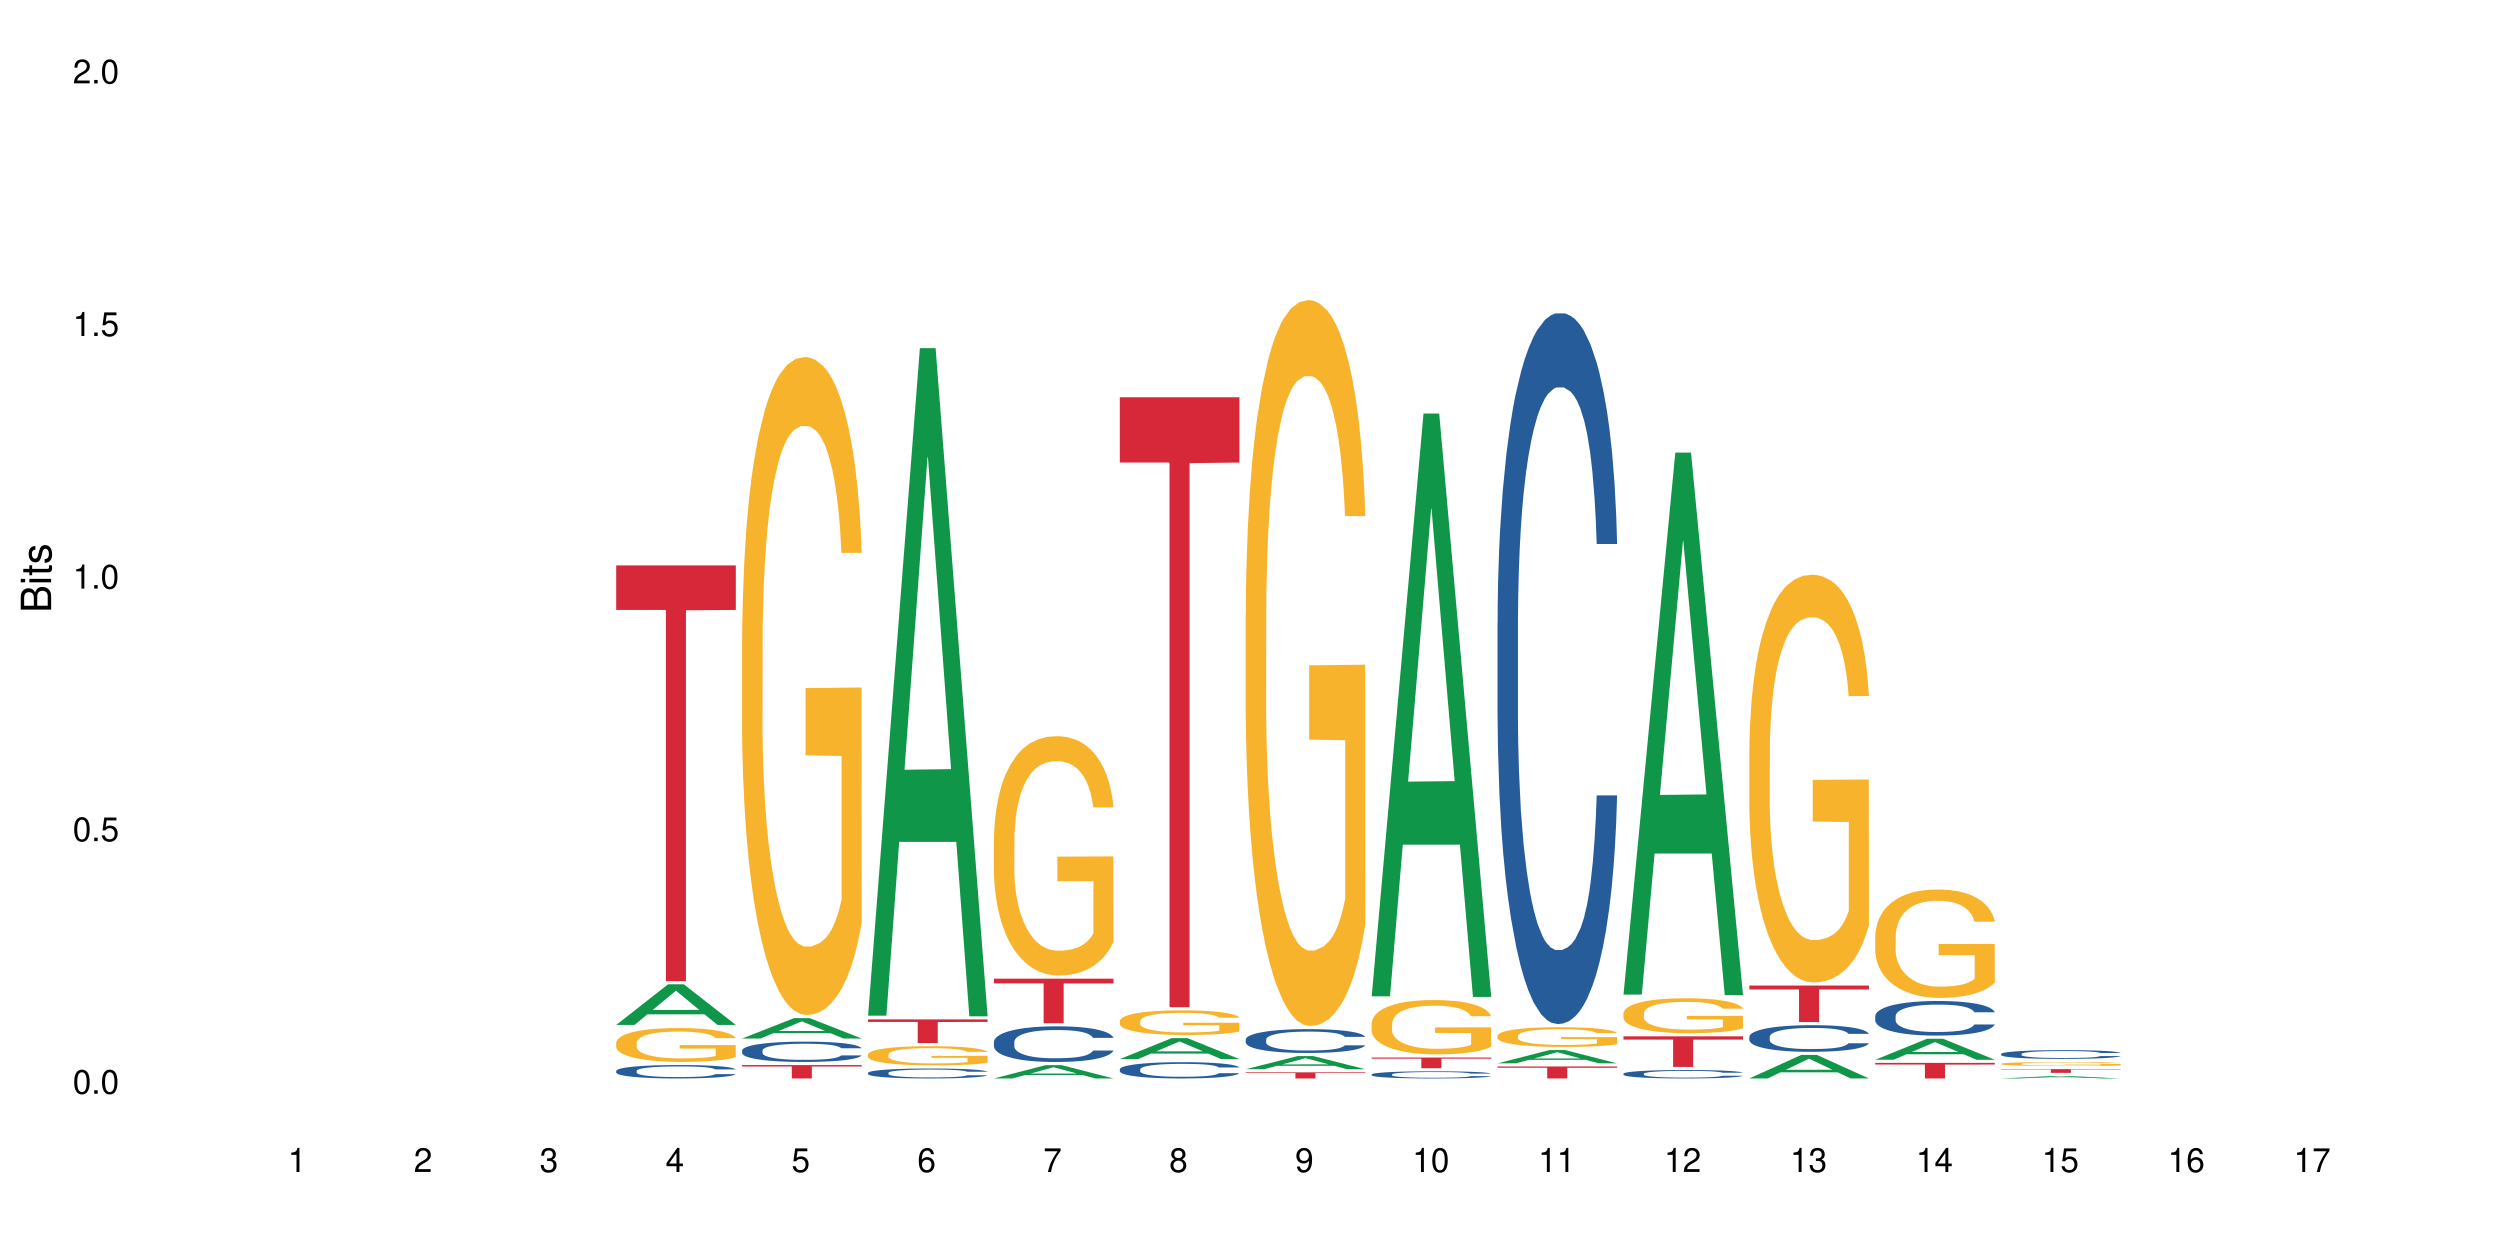 <?xml version="1.0" encoding="UTF-8"?>
<svg xmlns="http://www.w3.org/2000/svg" xmlns:xlink="http://www.w3.org/1999/xlink" width="720pt" height="360pt" viewBox="0 0 720 360" version="1.1">
<defs>
<g>
<symbol overflow="visible" id="glyph0-0">
<path style="stroke:none;" d=""/>
</symbol>
<symbol overflow="visible" id="glyph0-1">
<path style="stroke:none;" d="M 2.641 -6.938 C 2 -6.938 1.422 -6.656 1.078 -6.172 C 0.641 -5.562 0.406 -4.641 0.406 -3.359 C 0.406 -1.016 1.188 0.219 2.641 0.219 C 4.078 0.219 4.859 -1.016 4.859 -3.297 C 4.859 -4.641 4.656 -5.547 4.203 -6.172 C 3.844 -6.656 3.281 -6.938 2.641 -6.938 Z M 2.641 -6.188 C 3.547 -6.188 4 -5.25 4 -3.375 C 4 -1.406 3.562 -0.484 2.625 -0.484 C 1.734 -0.484 1.281 -1.438 1.281 -3.344 C 1.281 -5.25 1.734 -6.188 2.641 -6.188 Z M 2.641 -6.188 "/>
</symbol>
<symbol overflow="visible" id="glyph0-2">
<path style="stroke:none;" d="M 1.828 -1 L 0.828 -1 L 0.828 0 L 1.828 0 Z M 1.828 -1 "/>
</symbol>
<symbol overflow="visible" id="glyph0-3">
<path style="stroke:none;" d="M 4.562 -6.797 L 1.062 -6.797 L 0.547 -3.094 L 1.328 -3.094 C 1.719 -3.562 2.047 -3.734 2.578 -3.734 C 3.484 -3.734 4.062 -3.109 4.062 -2.094 C 4.062 -1.125 3.484 -0.531 2.578 -0.531 C 1.828 -0.531 1.375 -0.906 1.188 -1.672 L 0.328 -1.672 C 0.453 -1.109 0.547 -0.844 0.75 -0.594 C 1.125 -0.078 1.828 0.219 2.594 0.219 C 3.969 0.219 4.922 -0.781 4.922 -2.219 C 4.922 -3.562 4.031 -4.484 2.719 -4.484 C 2.25 -4.484 1.859 -4.359 1.469 -4.062 L 1.734 -5.969 L 4.562 -5.969 Z M 4.562 -6.797 "/>
</symbol>
<symbol overflow="visible" id="glyph0-4">
<path style="stroke:none;" d="M 2.484 -4.938 L 2.484 0 L 3.328 0 L 3.328 -6.938 L 2.766 -6.938 C 2.469 -5.875 2.281 -5.734 0.984 -5.562 L 0.984 -4.938 Z M 2.484 -4.938 "/>
</symbol>
<symbol overflow="visible" id="glyph0-5">
<path style="stroke:none;" d="M 4.859 -0.828 L 1.281 -0.828 C 1.359 -1.406 1.672 -1.781 2.5 -2.281 L 3.469 -2.828 C 4.406 -3.344 4.906 -4.062 4.906 -4.906 C 4.906 -5.484 4.672 -6.031 4.266 -6.406 C 3.859 -6.766 3.375 -6.938 2.719 -6.938 C 1.859 -6.938 1.219 -6.625 0.844 -6.031 C 0.609 -5.672 0.5 -5.234 0.484 -4.531 L 1.328 -4.531 C 1.359 -5.016 1.406 -5.281 1.531 -5.516 C 1.75 -5.938 2.188 -6.203 2.703 -6.203 C 3.469 -6.203 4.031 -5.641 4.031 -4.891 C 4.031 -4.344 3.719 -3.859 3.125 -3.516 L 2.234 -3 C 0.812 -2.172 0.406 -1.531 0.328 -0.016 L 4.859 -0.016 Z M 4.859 -0.828 "/>
</symbol>
<symbol overflow="visible" id="glyph0-6">
<path style="stroke:none;" d="M 2.125 -3.188 L 2.578 -3.188 C 3.5 -3.188 3.984 -2.766 3.984 -1.922 C 3.984 -1.062 3.469 -0.531 2.594 -0.531 C 1.656 -0.531 1.203 -1 1.156 -2.016 L 0.312 -2.016 C 0.344 -1.453 0.438 -1.094 0.609 -0.781 C 0.953 -0.109 1.625 0.219 2.547 0.219 C 3.953 0.219 4.859 -0.625 4.859 -1.938 C 4.859 -2.828 4.516 -3.297 3.703 -3.594 C 4.344 -3.844 4.656 -4.328 4.656 -5.031 C 4.656 -6.219 3.875 -6.938 2.578 -6.938 C 1.203 -6.938 0.484 -6.172 0.453 -4.703 L 1.297 -4.703 C 1.312 -5.125 1.344 -5.359 1.453 -5.578 C 1.641 -5.969 2.062 -6.203 2.594 -6.203 C 3.344 -6.203 3.797 -5.75 3.797 -5 C 3.797 -4.516 3.609 -4.219 3.25 -4.047 C 3.016 -3.953 2.703 -3.922 2.125 -3.906 Z M 2.125 -3.188 "/>
</symbol>
<symbol overflow="visible" id="glyph0-7">
<path style="stroke:none;" d="M 3.141 -1.672 L 3.141 0 L 3.984 0 L 3.984 -1.672 L 4.984 -1.672 L 4.984 -2.438 L 3.984 -2.438 L 3.984 -6.938 L 3.359 -6.938 L 0.266 -2.578 L 0.266 -1.672 Z M 3.141 -2.438 L 1 -2.438 L 3.141 -5.5 Z M 3.141 -2.438 "/>
</symbol>
<symbol overflow="visible" id="glyph0-8">
<path style="stroke:none;" d="M 4.781 -5.125 C 4.609 -6.266 3.891 -6.938 2.844 -6.938 C 2.094 -6.938 1.422 -6.578 1.031 -5.953 C 0.594 -5.266 0.406 -4.422 0.406 -3.172 C 0.406 -2 0.578 -1.25 0.984 -0.641 C 1.359 -0.078 1.953 0.219 2.703 0.219 C 3.984 0.219 4.922 -0.75 4.922 -2.094 C 4.922 -3.375 4.062 -4.281 2.844 -4.281 C 2.172 -4.281 1.641 -4.031 1.281 -3.516 C 1.281 -5.234 1.828 -6.188 2.797 -6.188 C 3.391 -6.188 3.797 -5.797 3.938 -5.125 Z M 2.734 -3.531 C 3.547 -3.531 4.062 -2.953 4.062 -2.031 C 4.062 -1.156 3.484 -0.531 2.703 -0.531 C 1.922 -0.531 1.328 -1.188 1.328 -2.078 C 1.328 -2.938 1.906 -3.531 2.734 -3.531 Z M 2.734 -3.531 "/>
</symbol>
<symbol overflow="visible" id="glyph0-9">
<path style="stroke:none;" d="M 4.984 -6.797 L 0.438 -6.797 L 0.438 -5.969 L 4.109 -5.969 C 2.5 -3.656 1.828 -2.234 1.328 0 L 2.219 0 C 2.594 -2.172 3.453 -4.047 4.984 -6.094 Z M 4.984 -6.797 "/>
</symbol>
<symbol overflow="visible" id="glyph0-10">
<path style="stroke:none;" d="M 3.75 -3.656 C 4.469 -4.094 4.688 -4.438 4.688 -5.078 C 4.688 -6.172 3.844 -6.938 2.641 -6.938 C 1.438 -6.938 0.594 -6.172 0.594 -5.094 C 0.594 -4.438 0.812 -4.094 1.516 -3.656 C 0.734 -3.266 0.359 -2.703 0.359 -1.922 C 0.359 -0.656 1.281 0.219 2.641 0.219 C 3.984 0.219 4.922 -0.656 4.922 -1.922 C 4.922 -2.703 4.531 -3.266 3.75 -3.656 Z M 2.641 -6.188 C 3.359 -6.188 3.812 -5.75 3.812 -5.062 C 3.812 -4.406 3.344 -3.984 2.641 -3.984 C 1.922 -3.984 1.453 -4.406 1.453 -5.078 C 1.453 -5.75 1.922 -6.188 2.641 -6.188 Z M 2.641 -3.266 C 3.484 -3.266 4.062 -2.719 4.062 -1.906 C 4.062 -1.078 3.484 -0.531 2.625 -0.531 C 1.797 -0.531 1.219 -1.094 1.219 -1.906 C 1.219 -2.719 1.781 -3.266 2.641 -3.266 Z M 2.641 -3.266 "/>
</symbol>
<symbol overflow="visible" id="glyph0-11">
<path style="stroke:none;" d="M 0.516 -1.578 C 0.672 -0.453 1.406 0.219 2.438 0.219 C 3.188 0.219 3.859 -0.141 4.266 -0.766 C 4.688 -1.453 4.891 -2.297 4.891 -3.547 C 4.891 -4.719 4.703 -5.453 4.312 -6.078 C 3.938 -6.641 3.344 -6.938 2.594 -6.938 C 1.297 -6.938 0.359 -5.969 0.359 -4.625 C 0.359 -3.344 1.234 -2.453 2.453 -2.453 C 3.094 -2.453 3.578 -2.672 4.016 -3.203 C 4 -1.484 3.469 -0.531 2.5 -0.531 C 1.906 -0.531 1.484 -0.906 1.359 -1.578 Z M 2.578 -6.203 C 3.375 -6.203 3.969 -5.531 3.969 -4.641 C 3.969 -3.797 3.391 -3.188 2.547 -3.188 C 1.734 -3.188 1.234 -3.766 1.234 -4.688 C 1.234 -5.562 1.797 -6.203 2.578 -6.203 Z M 2.578 -6.203 "/>
</symbol>
<symbol overflow="visible" id="glyph1-0">
<path style="stroke:none;" d=""/>
</symbol>
<symbol overflow="visible" id="glyph1-1">
<path style="stroke:none;" d="M 0 -0.953 L 0 -4.891 C 0 -5.719 -0.234 -6.344 -0.734 -6.797 C -1.188 -7.234 -1.812 -7.469 -2.5 -7.469 C -3.547 -7.469 -4.188 -7 -4.625 -5.875 C -4.984 -6.688 -5.625 -7.094 -6.531 -7.094 C -7.172 -7.094 -7.734 -6.859 -8.141 -6.391 C -8.562 -5.922 -8.75 -5.344 -8.75 -4.5 L -8.75 -0.953 Z M -4.984 -2.062 L -7.766 -2.062 L -7.766 -4.219 C -7.766 -4.844 -7.688 -5.203 -7.453 -5.5 C -7.219 -5.812 -6.859 -5.969 -6.375 -5.969 C -5.891 -5.969 -5.531 -5.812 -5.297 -5.5 C -5.062 -5.203 -4.984 -4.844 -4.984 -4.219 Z M -0.984 -2.062 L -4 -2.062 L -4 -4.781 C -4 -5.766 -3.438 -6.359 -2.484 -6.359 C -1.547 -6.359 -0.984 -5.766 -0.984 -4.781 Z M -0.984 -2.062 "/>
</symbol>
<symbol overflow="visible" id="glyph1-2">
<path style="stroke:none;" d="M -6.281 -1.797 L -6.281 -0.797 L 0 -0.797 L 0 -1.797 Z M -8.75 -1.797 L -8.75 -0.797 L -7.484 -0.797 L -7.484 -1.797 Z M -8.75 -1.797 "/>
</symbol>
<symbol overflow="visible" id="glyph1-3">
<path style="stroke:none;" d="M -6.281 -3.047 L -6.281 -2.016 L -8.016 -2.016 L -8.016 -1.016 L -6.281 -1.016 L -6.281 -0.172 L -5.469 -0.172 L -5.469 -1.016 L -0.719 -1.016 C -0.078 -1.016 0.281 -1.453 0.281 -2.234 C 0.281 -2.5 0.25 -2.719 0.188 -3.047 L -0.641 -3.047 C -0.609 -2.906 -0.594 -2.766 -0.594 -2.562 C -0.594 -2.141 -0.719 -2.016 -1.156 -2.016 L -5.469 -2.016 L -5.469 -3.047 Z M -6.281 -3.047 "/>
</symbol>
<symbol overflow="visible" id="glyph1-4">
<path style="stroke:none;" d="M -4.531 -5.25 C -5.766 -5.25 -6.469 -4.422 -6.469 -2.969 C -6.469 -1.516 -5.719 -0.562 -4.547 -0.562 C -3.562 -0.562 -3.094 -1.062 -2.734 -2.562 L -2.516 -3.484 C -2.344 -4.188 -2.094 -4.469 -1.641 -4.469 C -1.047 -4.469 -0.641 -3.875 -0.641 -3 C -0.641 -2.453 -0.797 -2 -1.062 -1.75 C -1.25 -1.594 -1.422 -1.531 -1.875 -1.469 L -1.875 -0.406 C -0.422 -0.453 0.281 -1.266 0.281 -2.922 C 0.281 -4.5 -0.5 -5.516 -1.719 -5.516 C -2.656 -5.516 -3.172 -4.984 -3.469 -3.734 L -3.703 -2.766 C -3.891 -1.953 -4.156 -1.609 -4.594 -1.609 C -5.188 -1.609 -5.547 -2.125 -5.547 -2.938 C -5.547 -3.75 -5.203 -4.172 -4.531 -4.203 Z M -4.531 -5.25 "/>
</symbol>
</g>
</defs>
<g id="surface1">
<rect x="0" y="0" width="720" height="360" style="fill:rgb(100%,100%,100%);fill-opacity:1;stroke:none;"/>
<path style=" stroke:none;fill-rule:nonzero;fill:rgb(6.275%,58.824%,28.235%);fill-opacity:1;" d="M 177.465 295.172 L 177.504 295.16 L 192.406 283.465 L 196.934 283.465 L 211.914 295.184 L 206.648 295.184 L 202.895 292.125 L 186.445 292.125 L 182.766 295.172 L 177.465 295.172 L 188.027 290.859 L 201.387 290.848 L 194.727 285.379 L 194.652 285.367 L 194.578 285.398 L 187.992 290.848 L 188.027 290.859 Z M 177.465 295.172 "/>
<path style=" stroke:none;fill-rule:nonzero;fill:rgb(14.51%,36.078%,60%);fill-opacity:1;" d="M 177.465 308.414 L 177.508 308.41 L 177.508 308.324 L 177.633 308.191 L 177.926 308.02 L 178.223 307.906 L 178.977 307.695 L 180.027 307.496 L 181.121 307.34 L 181.918 307.246 L 182.633 307.176 L 184.27 307.047 L 185.32 306.98 L 186.457 306.918 L 187.84 306.859 L 188.852 306.824 L 191.117 306.77 L 192.797 306.742 L 194.102 306.73 L 196.914 306.73 L 198.598 306.746 L 199.812 306.766 L 201.16 306.793 L 202.293 306.824 L 204.266 306.902 L 206.031 307 L 206.828 307.059 L 208.09 307.168 L 209.055 307.273 L 209.727 307.363 L 210.484 307.496 L 211.156 307.652 L 211.66 307.836 L 211.914 307.984 L 206.031 307.984 L 205.738 307.844 L 205.402 307.734 L 204.77 307.59 L 204.141 307.488 L 203.258 307.387 L 202.461 307.32 L 201.367 307.25 L 200.402 307.211 L 199.395 307.176 L 198.426 307.156 L 196.578 307.137 L 194.438 307.137 L 193.641 307.141 L 192 307.172 L 191.117 307.195 L 189.859 307.246 L 188.977 307.289 L 187.926 307.359 L 187.211 307.422 L 186.328 307.512 L 185.699 307.594 L 184.984 307.711 L 184.566 307.801 L 184.188 307.898 L 183.852 308.016 L 183.598 308.137 L 183.43 308.27 L 183.348 308.395 L 183.348 308.941 L 183.43 309.07 L 183.641 309.219 L 184.188 309.434 L 184.984 309.621 L 185.91 309.77 L 186.793 309.875 L 187.297 309.926 L 187.969 309.98 L 189.02 310.051 L 190.531 310.121 L 191.414 310.152 L 192.758 310.18 L 194.145 310.191 L 195.992 310.191 L 197.629 310.18 L 198.723 310.16 L 199.855 310.133 L 201.41 310.074 L 202.375 310.016 L 203.215 309.949 L 203.848 309.883 L 204.266 309.824 L 204.898 309.715 L 205.402 309.598 L 205.777 309.473 L 206.031 309.352 L 211.914 309.352 L 211.66 309.492 L 211.281 309.633 L 210.902 309.734 L 210.316 309.859 L 209.645 309.969 L 208.68 310.09 L 207.879 310.172 L 206.828 310.262 L 205.863 310.328 L 204.812 310.387 L 203.258 310.457 L 202.25 310.492 L 201.16 310.523 L 199.855 310.555 L 198.219 310.578 L 196.453 310.594 L 194.816 310.598 L 193.051 310.59 L 191.75 310.574 L 190.027 310.543 L 187.883 310.48 L 186.328 310.414 L 185.109 310.344 L 184.062 310.273 L 182.883 310.18 L 181.371 310.023 L 180.449 309.902 L 179.816 309.805 L 179.105 309.668 L 178.602 309.543 L 178.012 309.348 L 177.59 309.094 L 177.465 308.902 Z M 177.465 308.414 "/>
<path style=" stroke:none;fill-rule:nonzero;fill:rgb(96.863%,70.196%,16.863%);fill-opacity:1;" d="M 177.465 300.258 L 177.508 300.25 L 177.508 300.07 L 177.676 299.672 L 178.094 299.117 L 178.641 298.664 L 179.23 298.309 L 179.609 298.121 L 180.238 297.855 L 180.785 297.66 L 182.172 297.258 L 183.934 296.883 L 184.902 296.723 L 185.992 296.57 L 187.547 296.402 L 188.262 296.34 L 190.445 296.199 L 192.926 296.109 L 195.656 296.082 L 196.914 296.09 L 198.637 296.125 L 200.988 296.227 L 202.336 296.312 L 203.383 296.402 L 204.477 296.52 L 205.82 296.695 L 207.082 296.91 L 208.09 297.125 L 209.098 297.391 L 209.938 297.676 L 210.652 297.988 L 211.281 298.363 L 211.66 298.672 L 211.914 298.984 L 206.074 298.984 L 205.738 298.672 L 205.359 298.434 L 204.73 298.141 L 204.098 297.926 L 203.469 297.758 L 202.293 297.523 L 201.285 297.383 L 200.023 297.258 L 198.805 297.176 L 197.418 297.125 L 196.578 297.105 L 194.352 297.105 L 192.336 297.168 L 191.16 297.238 L 190.32 297.312 L 189.145 297.445 L 188.43 297.551 L 188.008 297.621 L 186.75 297.898 L 185.91 298.148 L 185.445 298.316 L 184.859 298.586 L 184.438 298.824 L 183.977 299.18 L 183.727 299.449 L 183.387 300.055 L 183.348 301.656 L 183.473 301.996 L 183.727 302.359 L 184.062 302.68 L 184.566 303.02 L 185.07 303.277 L 185.949 303.625 L 186.707 303.855 L 187.297 304.008 L 188.43 304.246 L 188.891 304.328 L 189.984 304.488 L 191.117 304.613 L 192.504 304.719 L 193.555 304.773 L 195.234 304.816 L 197.379 304.816 L 199.898 304.762 L 201.496 304.691 L 202.586 304.621 L 203.301 304.559 L 204.184 304.461 L 204.812 304.371 L 205.402 304.273 L 206.113 304.121 L 206.113 301.996 L 195.738 301.984 L 195.738 300.988 L 211.871 300.98 L 211.914 304.461 L 211.031 304.703 L 209.938 304.934 L 208.887 305.109 L 207.797 305.262 L 206.242 305.43 L 204.98 305.539 L 203.047 305.664 L 201.285 305.742 L 199.438 305.797 L 197.797 305.824 L 195.863 305.832 L 194.145 305.812 L 192.293 305.762 L 190.824 305.691 L 189.48 305.602 L 188.137 305.484 L 186.457 305.297 L 185.363 305.145 L 184.23 304.961 L 183.094 304.738 L 182.086 304.496 L 181.414 304.309 L 180.742 304.098 L 180.027 303.828 L 179.355 303.527 L 178.852 303.25 L 178.391 302.938 L 178.055 302.645 L 177.719 302.242 L 177.551 301.922 L 177.465 301.648 Z M 177.465 300.258 "/>
<path style=" stroke:none;fill-rule:nonzero;fill:rgb(83.922%,15.686%,22.353%);fill-opacity:1;" d="M 177.465 162.84 L 211.914 162.84 L 211.914 175.656 L 197.555 175.77 L 197.555 282.562 L 191.781 282.562 L 191.781 175.883 L 191.695 175.656 L 177.465 175.656 Z M 177.465 162.84 "/>
<path style=" stroke:none;fill-rule:nonzero;fill:rgb(6.275%,58.824%,28.235%);fill-opacity:1;" d="M 213.727 299.09 L 213.762 299.082 L 228.668 293.219 L 233.195 293.219 L 248.172 299.094 L 242.91 299.094 L 239.156 297.559 L 222.707 297.559 L 219.023 299.09 L 213.727 299.09 L 224.289 296.926 L 237.648 296.918 L 230.984 294.176 L 230.91 294.172 L 230.84 294.188 L 224.25 296.918 L 224.289 296.926 Z M 213.727 299.09 "/>
<path style=" stroke:none;fill-rule:nonzero;fill:rgb(14.51%,36.078%,60%);fill-opacity:1;" d="M 213.727 302.539 L 213.766 302.531 L 213.766 302.402 L 213.895 302.199 L 214.188 301.945 L 214.48 301.77 L 215.238 301.453 L 216.289 301.148 L 217.379 300.914 L 218.18 300.773 L 218.891 300.668 L 220.531 300.469 L 221.582 300.367 L 222.715 300.277 L 224.102 300.188 L 225.109 300.133 L 227.379 300.047 L 229.059 300.012 L 230.359 299.992 L 233.176 299.992 L 234.855 300.016 L 236.074 300.043 L 237.418 300.086 L 238.551 300.133 L 240.527 300.25 L 242.293 300.398 L 243.09 300.484 L 244.348 300.652 L 245.316 300.812 L 245.988 300.949 L 246.742 301.148 L 247.418 301.391 L 247.922 301.66 L 248.172 301.891 L 242.293 301.891 L 241.996 301.676 L 241.66 301.512 L 241.031 301.293 L 240.402 301.137 L 239.52 300.984 L 238.719 300.883 L 237.629 300.781 L 236.66 300.715 L 235.652 300.668 L 234.688 300.637 L 232.84 300.602 L 230.695 300.602 L 229.898 300.613 L 228.262 300.656 L 227.379 300.695 L 226.117 300.77 L 225.234 300.84 L 224.184 300.945 L 223.473 301.035 L 222.59 301.176 L 221.961 301.297 L 221.246 301.473 L 220.824 301.609 L 220.445 301.758 L 220.109 301.934 L 219.859 302.121 L 219.691 302.32 L 219.605 302.512 L 219.605 303.34 L 219.691 303.531 L 219.902 303.758 L 220.445 304.082 L 221.246 304.367 L 222.168 304.59 L 223.051 304.75 L 223.555 304.824 L 224.227 304.91 L 225.277 305.016 L 226.789 305.125 L 227.672 305.168 L 229.016 305.211 L 230.402 305.23 L 232.25 305.23 L 233.891 305.211 L 234.98 305.184 L 236.117 305.141 L 237.672 305.051 L 238.637 304.965 L 239.477 304.863 L 240.105 304.762 L 240.527 304.676 L 241.156 304.508 L 241.66 304.328 L 242.039 304.141 L 242.293 303.961 L 248.172 303.961 L 247.922 304.172 L 247.543 304.383 L 247.164 304.535 L 246.574 304.723 L 245.902 304.891 L 244.938 305.078 L 244.141 305.199 L 243.09 305.332 L 242.125 305.434 L 241.074 305.523 L 239.52 305.633 L 238.512 305.684 L 237.418 305.734 L 236.117 305.777 L 234.477 305.812 L 232.715 305.836 L 231.074 305.84 L 229.312 305.828 L 228.008 305.809 L 226.285 305.762 L 224.145 305.664 L 222.59 305.562 L 221.371 305.461 L 220.32 305.355 L 219.145 305.211 L 217.633 304.977 L 216.707 304.793 L 216.078 304.645 L 215.363 304.434 L 214.859 304.246 L 214.273 303.949 L 213.852 303.57 L 213.727 303.273 Z M 213.727 302.539 "/>
<path style=" stroke:none;fill-rule:nonzero;fill:rgb(96.863%,70.196%,16.863%);fill-opacity:1;" d="M 213.727 183.98 L 213.766 183.809 L 213.766 180.348 L 213.934 172.559 L 214.355 161.832 L 214.902 153.004 L 215.488 146.082 L 215.867 142.449 L 216.496 137.258 L 217.043 133.449 L 218.43 125.66 L 220.195 118.395 L 221.16 115.277 L 222.254 112.336 L 223.809 109.047 L 224.523 107.836 L 226.707 105.066 L 229.184 103.336 L 231.914 102.816 L 233.176 102.992 L 234.898 103.684 L 237.25 105.586 L 238.594 107.316 L 239.645 109.047 L 240.738 111.297 L 242.082 114.758 L 243.34 118.91 L 244.348 123.066 L 245.359 128.258 L 246.199 133.797 L 246.914 139.852 L 247.543 147.121 L 247.922 153.176 L 248.172 159.234 L 242.332 159.234 L 241.996 153.176 L 241.617 148.504 L 240.988 142.793 L 240.359 138.641 L 239.73 135.352 L 238.551 130.852 L 237.543 128.086 L 236.285 125.66 L 235.066 124.105 L 233.68 123.066 L 232.84 122.719 L 230.613 122.719 L 228.598 123.93 L 227.422 125.316 L 226.578 126.699 L 225.402 129.297 L 224.691 131.371 L 224.27 132.758 L 223.008 138.121 L 222.168 142.969 L 221.707 146.254 L 221.117 151.445 L 220.699 156.121 L 220.238 163.043 L 219.984 168.234 L 219.648 180 L 219.605 211.152 L 219.734 217.727 L 219.984 224.824 L 220.32 231.055 L 220.824 237.629 L 221.328 242.648 L 222.211 249.398 L 222.969 253.898 L 223.555 256.84 L 224.691 261.512 L 225.152 263.07 L 226.242 266.184 L 227.379 268.609 L 228.766 270.684 L 229.816 271.723 L 231.496 272.59 L 233.637 272.59 L 236.156 271.551 L 237.754 270.164 L 238.848 268.781 L 239.562 267.57 L 240.441 265.664 L 241.074 263.934 L 241.66 262.031 L 242.375 259.09 L 242.375 217.727 L 232 217.555 L 232 198.172 L 248.129 198 L 248.172 265.664 L 247.289 270.34 L 246.199 274.84 L 245.148 278.301 L 244.055 281.242 L 242.5 284.527 L 241.242 286.605 L 239.309 289.027 L 237.543 290.586 L 235.695 291.625 L 234.059 292.145 L 232.125 292.316 L 230.402 291.973 L 228.555 290.934 L 227.086 289.547 L 225.738 287.816 L 224.395 285.566 L 222.715 281.934 L 221.621 278.992 L 220.488 275.355 L 219.355 271.031 L 218.348 266.359 L 217.676 262.723 L 217.004 258.57 L 216.289 253.379 L 215.617 247.496 L 215.113 242.129 L 214.648 236.074 L 214.312 230.363 L 213.977 222.574 L 213.809 216.344 L 213.727 210.98 Z M 213.727 183.98 "/>
<path style=" stroke:none;fill-rule:nonzero;fill:rgb(83.922%,15.686%,22.353%);fill-opacity:1;" d="M 213.727 306.742 L 248.172 306.742 L 248.172 307.152 L 233.816 307.156 L 233.816 310.598 L 228.039 310.598 L 228.039 307.16 L 227.957 307.152 L 213.727 307.152 Z M 213.727 306.742 "/>
<path style=" stroke:none;fill-rule:nonzero;fill:rgb(6.275%,58.824%,28.235%);fill-opacity:1;" d="M 249.984 292.516 L 250.023 292.332 L 264.926 100.266 L 269.453 100.266 L 284.434 292.695 L 279.168 292.695 L 275.414 242.465 L 258.965 242.465 L 255.285 292.516 L 249.984 292.516 L 260.547 221.688 L 273.906 221.504 L 267.246 131.703 L 267.172 131.523 L 267.098 132.066 L 260.512 221.504 L 260.547 221.688 Z M 249.984 292.516 "/>
<path style=" stroke:none;fill-rule:nonzero;fill:rgb(14.51%,36.078%,60%);fill-opacity:1;" d="M 249.984 308.98 L 250.027 308.977 L 250.027 308.914 L 250.152 308.816 L 250.449 308.691 L 250.742 308.605 L 251.496 308.449 L 252.547 308.301 L 253.641 308.184 L 254.438 308.117 L 255.152 308.066 L 256.789 307.969 L 257.84 307.918 L 258.977 307.875 L 260.363 307.828 L 261.371 307.805 L 263.637 307.762 L 265.32 307.742 L 266.621 307.734 L 269.434 307.734 L 271.117 307.746 L 272.332 307.758 L 273.68 307.781 L 274.812 307.805 L 276.785 307.859 L 278.551 307.934 L 279.348 307.977 L 280.609 308.059 L 281.574 308.137 L 282.246 308.203 L 283.004 308.301 L 283.676 308.418 L 284.18 308.551 L 284.434 308.664 L 278.551 308.664 L 278.258 308.559 L 277.922 308.477 L 277.289 308.371 L 276.66 308.297 L 275.777 308.219 L 274.98 308.168 L 273.887 308.121 L 272.922 308.09 L 271.914 308.066 L 270.949 308.051 L 269.098 308.035 L 266.957 308.035 L 266.16 308.039 L 264.52 308.059 L 263.637 308.078 L 262.379 308.113 L 261.496 308.148 L 260.445 308.199 L 259.73 308.246 L 258.848 308.312 L 258.219 308.375 L 257.504 308.461 L 257.086 308.523 L 256.707 308.598 L 256.371 308.684 L 256.117 308.777 L 255.949 308.871 L 255.867 308.969 L 255.867 309.371 L 255.949 309.465 L 256.16 309.578 L 256.707 309.734 L 257.504 309.875 L 258.43 309.984 L 259.312 310.062 L 259.816 310.098 L 260.488 310.141 L 261.539 310.191 L 263.051 310.246 L 263.934 310.266 L 265.277 310.289 L 266.664 310.297 L 268.512 310.297 L 270.148 310.289 L 271.242 310.273 L 272.375 310.254 L 273.93 310.211 L 274.895 310.168 L 275.738 310.117 L 276.367 310.066 L 276.785 310.027 L 277.418 309.945 L 277.922 309.855 L 278.301 309.766 L 278.551 309.676 L 284.434 309.676 L 284.18 309.781 L 283.801 309.883 L 283.426 309.957 L 282.836 310.051 L 282.164 310.129 L 281.199 310.223 L 280.398 310.281 L 279.348 310.348 L 278.383 310.398 L 277.332 310.441 L 275.777 310.492 L 274.77 310.52 L 273.68 310.543 L 272.375 310.566 L 270.738 310.582 L 268.973 310.594 L 267.336 310.598 L 265.57 310.59 L 264.27 310.582 L 262.547 310.559 L 260.402 310.508 L 258.848 310.461 L 257.633 310.41 L 256.582 310.359 L 255.406 310.289 L 253.891 310.172 L 252.969 310.082 L 252.336 310.012 L 251.625 309.91 L 251.121 309.816 L 250.531 309.672 L 250.113 309.484 L 249.984 309.34 Z M 249.984 308.98 "/>
<path style=" stroke:none;fill-rule:nonzero;fill:rgb(96.863%,70.196%,16.863%);fill-opacity:1;" d="M 249.984 303.668 L 250.027 303.664 L 250.027 303.562 L 250.195 303.336 L 250.617 303.023 L 251.16 302.766 L 251.75 302.562 L 252.129 302.457 L 252.758 302.305 L 253.305 302.191 L 254.691 301.965 L 256.453 301.754 L 257.422 301.66 L 258.512 301.574 L 260.066 301.48 L 260.781 301.445 L 262.965 301.363 L 265.445 301.312 L 268.176 301.297 L 269.434 301.301 L 271.156 301.324 L 273.512 301.379 L 274.855 301.43 L 275.906 301.48 L 276.996 301.547 L 278.34 301.645 L 279.602 301.77 L 280.609 301.891 L 281.617 302.039 L 282.457 302.203 L 283.172 302.379 L 283.801 302.594 L 284.18 302.77 L 284.434 302.945 L 278.594 302.945 L 278.258 302.77 L 277.879 302.633 L 277.25 302.465 L 276.617 302.344 L 275.988 302.25 L 274.812 302.117 L 273.805 302.035 L 272.543 301.965 L 271.324 301.918 L 269.938 301.891 L 269.098 301.879 L 266.871 301.879 L 264.855 301.914 L 263.68 301.953 L 262.84 301.996 L 261.664 302.07 L 260.949 302.133 L 260.531 302.172 L 259.27 302.328 L 258.43 302.469 L 257.969 302.566 L 257.379 302.719 L 256.957 302.855 L 256.496 303.059 L 256.246 303.211 L 255.91 303.555 L 255.867 304.465 L 255.992 304.656 L 256.246 304.863 L 256.582 305.043 L 257.086 305.238 L 257.59 305.383 L 258.473 305.582 L 259.227 305.711 L 259.816 305.797 L 260.949 305.934 L 261.41 305.98 L 262.504 306.07 L 263.637 306.141 L 265.023 306.203 L 266.074 306.234 L 267.754 306.258 L 269.898 306.258 L 272.418 306.227 L 274.016 306.188 L 275.105 306.148 L 275.82 306.113 L 276.703 306.055 L 277.332 306.004 L 277.922 305.949 L 278.637 305.863 L 278.637 304.656 L 268.258 304.652 L 268.258 304.082 L 284.391 304.078 L 284.434 306.055 L 283.551 306.191 L 282.457 306.324 L 281.406 306.426 L 280.316 306.512 L 278.762 306.609 L 277.5 306.668 L 275.57 306.738 L 273.805 306.785 L 271.957 306.816 L 270.316 306.832 L 268.387 306.836 L 266.664 306.824 L 264.812 306.793 L 263.344 306.754 L 262 306.703 L 260.656 306.637 L 258.977 306.531 L 257.883 306.445 L 256.75 306.34 L 255.613 306.215 L 254.605 306.078 L 253.934 305.969 L 253.262 305.848 L 252.547 305.699 L 251.875 305.523 L 251.371 305.367 L 250.91 305.191 L 250.574 305.023 L 250.238 304.797 L 250.07 304.613 L 249.984 304.457 Z M 249.984 303.668 "/>
<path style=" stroke:none;fill-rule:nonzero;fill:rgb(83.922%,15.686%,22.353%);fill-opacity:1;" d="M 249.984 293.594 L 284.434 293.594 L 284.434 294.324 L 270.074 294.328 L 270.074 300.398 L 264.301 300.398 L 264.301 294.336 L 264.215 294.324 L 249.984 294.324 Z M 249.984 293.594 "/>
<path style=" stroke:none;fill-rule:nonzero;fill:rgb(6.275%,58.824%,28.235%);fill-opacity:1;" d="M 286.246 310.594 L 286.281 310.59 L 301.188 306.75 L 305.715 306.75 L 320.691 310.598 L 315.43 310.598 L 311.676 309.594 L 295.227 309.594 L 291.543 310.594 L 286.246 310.594 L 296.809 309.176 L 310.168 309.172 L 303.504 307.379 L 303.434 307.375 L 303.359 307.387 L 296.77 309.172 L 296.809 309.176 Z M 286.246 310.594 "/>
<path style=" stroke:none;fill-rule:nonzero;fill:rgb(14.51%,36.078%,60%);fill-opacity:1;" d="M 286.246 300.051 L 286.289 300.043 L 286.289 299.816 L 286.414 299.461 L 286.707 299.008 L 287 298.699 L 287.758 298.145 L 288.809 297.609 L 289.898 297.199 L 290.699 296.953 L 291.414 296.766 L 293.051 296.418 L 294.102 296.242 L 295.234 296.082 L 296.621 295.922 L 297.629 295.828 L 299.898 295.68 L 301.578 295.613 L 302.879 295.586 L 305.695 295.586 L 307.375 295.621 L 308.594 295.668 L 309.938 295.742 L 311.074 295.828 L 313.047 296.035 L 314.812 296.297 L 315.609 296.449 L 316.871 296.738 L 317.836 297.02 L 318.508 297.266 L 319.266 297.609 L 319.938 298.035 L 320.441 298.512 L 320.691 298.914 L 314.812 298.914 L 314.516 298.539 L 314.18 298.25 L 313.551 297.863 L 312.922 297.594 L 312.039 297.32 L 311.242 297.141 L 310.148 296.965 L 309.184 296.852 L 308.172 296.766 L 307.207 296.711 L 305.359 296.652 L 303.215 296.652 L 302.418 296.672 L 300.781 296.746 L 299.898 296.812 L 298.637 296.945 L 297.754 297.066 L 296.707 297.254 L 295.992 297.414 L 295.109 297.656 L 294.48 297.875 L 293.766 298.184 L 293.344 298.418 L 292.965 298.68 L 292.629 298.992 L 292.379 299.32 L 292.211 299.668 L 292.125 300.004 L 292.125 301.457 L 292.211 301.797 L 292.422 302.191 L 292.965 302.762 L 293.766 303.258 L 294.688 303.652 L 295.57 303.934 L 296.074 304.066 L 296.746 304.215 L 297.797 304.406 L 299.309 304.594 L 300.191 304.668 L 301.535 304.742 L 302.922 304.781 L 304.77 304.781 L 306.41 304.742 L 307.5 304.695 L 308.637 304.621 L 310.191 304.461 L 311.156 304.309 L 311.996 304.133 L 312.625 303.953 L 313.047 303.805 L 313.676 303.512 L 314.18 303.195 L 314.559 302.867 L 314.812 302.547 L 320.691 302.547 L 320.441 302.922 L 320.062 303.289 L 319.684 303.559 L 319.098 303.887 L 318.426 304.18 L 317.457 304.508 L 316.66 304.723 L 315.609 304.957 L 314.645 305.137 L 313.594 305.297 L 312.039 305.484 L 311.031 305.578 L 309.938 305.66 L 308.637 305.738 L 306.996 305.801 L 305.234 305.84 L 303.594 305.848 L 301.832 305.832 L 300.527 305.793 L 298.805 305.707 L 296.664 305.539 L 295.109 305.363 L 293.891 305.184 L 292.84 304.996 L 291.664 304.742 L 290.152 304.328 L 289.227 304.012 L 288.598 303.746 L 287.883 303.383 L 287.379 303.055 L 286.793 302.527 L 286.371 301.863 L 286.246 301.344 Z M 286.246 300.051 "/>
<path style=" stroke:none;fill-rule:nonzero;fill:rgb(96.863%,70.196%,16.863%);fill-opacity:1;" d="M 286.246 241.543 L 286.289 241.48 L 286.289 240.219 L 286.457 237.387 L 286.875 233.484 L 287.422 230.273 L 288.008 227.754 L 288.387 226.434 L 289.02 224.543 L 289.562 223.16 L 290.949 220.324 L 292.715 217.684 L 293.68 216.547 L 294.773 215.477 L 296.328 214.281 L 297.043 213.84 L 299.227 212.836 L 301.703 212.203 L 304.434 212.016 L 305.695 212.078 L 307.418 212.332 L 309.77 213.023 L 311.113 213.652 L 312.164 214.281 L 313.258 215.102 L 314.602 216.359 L 315.863 217.871 L 316.871 219.383 L 317.879 221.27 L 318.719 223.285 L 319.434 225.488 L 320.062 228.133 L 320.441 230.336 L 320.691 232.539 L 314.852 232.539 L 314.516 230.336 L 314.141 228.637 L 313.508 226.559 L 312.879 225.047 L 312.25 223.852 L 311.074 222.215 L 310.062 221.207 L 308.805 220.324 L 307.586 219.758 L 306.199 219.383 L 305.359 219.254 L 303.133 219.254 L 301.117 219.695 L 299.941 220.199 L 299.102 220.703 L 297.922 221.648 L 297.211 222.402 L 296.789 222.906 L 295.527 224.859 L 294.688 226.621 L 294.227 227.816 L 293.641 229.707 L 293.219 231.406 L 292.758 233.926 L 292.504 235.812 L 292.168 240.094 L 292.125 251.426 L 292.254 253.82 L 292.504 256.402 L 292.84 258.668 L 293.344 261.059 L 293.848 262.887 L 294.73 265.34 L 295.488 266.977 L 296.074 268.047 L 297.211 269.746 L 297.672 270.316 L 298.766 271.449 L 299.898 272.328 L 301.285 273.086 L 302.336 273.461 L 304.016 273.777 L 306.156 273.777 L 308.68 273.398 L 310.273 272.895 L 311.367 272.391 L 312.082 271.953 L 312.961 271.258 L 313.594 270.629 L 314.18 269.938 L 314.895 268.867 L 314.895 253.82 L 304.52 253.758 L 304.52 246.707 L 320.648 246.641 L 320.691 271.258 L 319.809 272.957 L 318.719 274.594 L 317.668 275.855 L 316.574 276.926 L 315.02 278.121 L 313.762 278.875 L 311.828 279.758 L 310.062 280.324 L 308.215 280.703 L 306.578 280.891 L 304.645 280.953 L 302.922 280.828 L 301.074 280.449 L 299.605 279.945 L 298.262 279.316 L 296.914 278.5 L 295.234 277.176 L 294.145 276.105 L 293.008 274.785 L 291.875 273.211 L 290.867 271.512 L 290.195 270.188 L 289.523 268.676 L 288.809 266.789 L 288.137 264.648 L 287.633 262.695 L 287.168 260.492 L 286.832 258.414 L 286.496 255.582 L 286.328 253.316 L 286.246 251.363 Z M 286.246 241.543 "/>
<path style=" stroke:none;fill-rule:nonzero;fill:rgb(83.922%,15.686%,22.353%);fill-opacity:1;" d="M 286.246 281.855 L 320.691 281.855 L 320.691 283.227 L 306.336 283.238 L 306.336 294.684 L 300.559 294.684 L 300.559 283.254 L 300.477 283.227 L 286.246 283.227 Z M 286.246 281.855 "/>
<path style=" stroke:none;fill-rule:nonzero;fill:rgb(6.275%,58.824%,28.235%);fill-opacity:1;" d="M 322.504 305.004 L 322.543 305 L 337.445 298.977 L 341.973 298.977 L 356.953 305.012 L 351.691 305.012 L 347.938 303.434 L 331.484 303.434 L 327.805 305.004 L 322.504 305.004 L 333.066 302.785 L 346.426 302.777 L 339.766 299.961 L 339.691 299.957 L 339.617 299.973 L 333.031 302.777 L 333.066 302.785 Z M 322.504 305.004 "/>
<path style=" stroke:none;fill-rule:nonzero;fill:rgb(14.51%,36.078%,60%);fill-opacity:1;" d="M 322.504 307.949 L 322.547 307.945 L 322.547 307.844 L 322.672 307.68 L 322.969 307.473 L 323.262 307.332 L 324.02 307.078 L 325.066 306.836 L 326.16 306.648 L 326.957 306.535 L 327.672 306.449 L 329.312 306.293 L 330.359 306.211 L 331.496 306.137 L 332.883 306.066 L 333.891 306.023 L 336.156 305.953 L 337.84 305.922 L 339.141 305.91 L 341.957 305.91 L 343.637 305.926 L 344.855 305.949 L 346.199 305.984 L 347.332 306.023 L 349.309 306.117 L 351.07 306.234 L 351.871 306.305 L 353.129 306.438 L 354.098 306.566 L 354.77 306.676 L 355.523 306.836 L 356.195 307.027 L 356.699 307.246 L 356.953 307.43 L 351.07 307.43 L 350.777 307.258 L 350.441 307.125 L 349.812 306.949 L 349.18 306.828 L 348.297 306.703 L 347.5 306.621 L 346.406 306.539 L 345.441 306.488 L 344.434 306.449 L 343.469 306.426 L 341.621 306.398 L 339.477 306.398 L 338.68 306.406 L 337.039 306.441 L 336.156 306.473 L 334.898 306.531 L 334.016 306.586 L 332.965 306.672 L 332.25 306.746 L 331.367 306.855 L 330.738 306.957 L 330.023 307.098 L 329.605 307.203 L 329.227 307.324 L 328.891 307.465 L 328.637 307.613 L 328.469 307.773 L 328.387 307.926 L 328.387 308.59 L 328.469 308.746 L 328.68 308.926 L 329.227 309.188 L 330.023 309.414 L 330.949 309.594 L 331.832 309.723 L 332.336 309.781 L 333.008 309.852 L 334.059 309.938 L 335.57 310.023 L 336.453 310.055 L 337.797 310.09 L 339.184 310.109 L 341.031 310.109 L 342.668 310.09 L 343.762 310.07 L 344.895 310.035 L 346.449 309.961 L 347.418 309.895 L 348.258 309.812 L 348.887 309.73 L 349.309 309.664 L 349.938 309.531 L 350.441 309.383 L 350.82 309.234 L 351.07 309.09 L 356.953 309.09 L 356.699 309.258 L 356.32 309.426 L 355.945 309.551 L 355.355 309.699 L 354.684 309.832 L 353.719 309.984 L 352.918 310.082 L 351.871 310.188 L 350.902 310.27 L 349.852 310.344 L 348.297 310.43 L 347.289 310.473 L 346.199 310.512 L 344.895 310.543 L 343.258 310.574 L 341.492 310.59 L 339.855 310.598 L 338.09 310.586 L 336.789 310.57 L 335.066 310.531 L 332.922 310.453 L 331.367 310.375 L 330.152 310.293 L 329.102 310.207 L 327.926 310.09 L 326.414 309.902 L 325.488 309.758 L 324.859 309.637 L 324.145 309.469 L 323.641 309.32 L 323.051 309.078 L 322.633 308.777 L 322.504 308.539 Z M 322.504 307.949 "/>
<path style=" stroke:none;fill-rule:nonzero;fill:rgb(96.863%,70.196%,16.863%);fill-opacity:1;" d="M 322.504 294.02 L 322.547 294.012 L 322.547 293.883 L 322.715 293.59 L 323.137 293.188 L 323.68 292.855 L 324.27 292.598 L 324.648 292.461 L 325.277 292.266 L 325.824 292.125 L 327.211 291.832 L 328.977 291.559 L 329.941 291.445 L 331.031 291.332 L 332.586 291.211 L 333.301 291.164 L 335.484 291.062 L 337.965 290.996 L 340.695 290.977 L 341.957 290.984 L 343.676 291.008 L 346.031 291.082 L 347.375 291.145 L 348.426 291.211 L 349.516 291.293 L 350.859 291.426 L 352.121 291.578 L 353.129 291.734 L 354.137 291.93 L 354.977 292.137 L 355.691 292.363 L 356.32 292.637 L 356.699 292.863 L 356.953 293.09 L 351.113 293.09 L 350.777 292.863 L 350.398 292.688 L 349.77 292.473 L 349.141 292.32 L 348.508 292.195 L 347.332 292.027 L 346.324 291.922 L 345.062 291.832 L 343.844 291.773 L 342.461 291.734 L 341.621 291.723 L 339.395 291.723 L 337.375 291.77 L 336.199 291.82 L 335.359 291.871 L 334.184 291.969 L 333.469 292.047 L 333.051 292.098 L 331.789 292.301 L 330.949 292.48 L 330.488 292.605 L 329.898 292.797 L 329.48 292.973 L 329.016 293.234 L 328.766 293.426 L 328.43 293.867 L 328.387 295.035 L 328.512 295.281 L 328.766 295.547 L 329.102 295.781 L 329.605 296.027 L 330.109 296.215 L 330.992 296.469 L 331.746 296.637 L 332.336 296.746 L 333.469 296.922 L 333.934 296.98 L 335.023 297.098 L 336.156 297.188 L 337.543 297.266 L 338.594 297.305 L 340.273 297.336 L 342.418 297.336 L 344.938 297.297 L 346.535 297.246 L 347.625 297.195 L 348.34 297.148 L 349.223 297.078 L 349.852 297.012 L 350.441 296.941 L 351.156 296.832 L 351.156 295.281 L 340.777 295.277 L 340.777 294.551 L 356.91 294.543 L 356.953 297.078 L 356.07 297.254 L 354.977 297.422 L 353.926 297.551 L 352.836 297.66 L 351.281 297.785 L 350.02 297.863 L 348.09 297.953 L 346.324 298.012 L 344.477 298.051 L 342.836 298.07 L 340.906 298.078 L 339.184 298.062 L 337.336 298.023 L 335.863 297.973 L 334.52 297.906 L 333.176 297.824 L 331.496 297.688 L 330.402 297.578 L 329.27 297.441 L 328.133 297.277 L 327.125 297.105 L 326.453 296.969 L 325.781 296.812 L 325.066 296.617 L 324.395 296.398 L 323.891 296.195 L 323.43 295.969 L 323.094 295.754 L 322.758 295.465 L 322.59 295.23 L 322.504 295.027 Z M 322.504 294.02 "/>
<path style=" stroke:none;fill-rule:nonzero;fill:rgb(83.922%,15.686%,22.353%);fill-opacity:1;" d="M 322.504 114.414 L 356.953 114.414 L 356.953 133.219 L 342.598 133.383 L 342.598 290.078 L 336.82 290.078 L 336.82 133.547 L 336.734 133.219 L 322.504 133.219 Z M 322.504 114.414 "/>
<path style=" stroke:none;fill-rule:nonzero;fill:rgb(6.275%,58.824%,28.235%);fill-opacity:1;" d="M 358.766 307.93 L 358.801 307.93 L 373.707 304.156 L 378.234 304.156 L 393.211 307.934 L 387.949 307.934 L 384.195 306.949 L 367.746 306.949 L 364.066 307.93 L 358.766 307.93 L 369.328 306.539 L 382.688 306.535 L 376.027 304.773 L 375.953 304.77 L 375.879 304.781 L 369.289 306.535 L 369.328 306.539 Z M 358.766 307.93 "/>
<path style=" stroke:none;fill-rule:nonzero;fill:rgb(14.51%,36.078%,60%);fill-opacity:1;" d="M 358.766 299.379 L 358.809 299.375 L 358.809 299.223 L 358.934 298.984 L 359.227 298.684 L 359.52 298.477 L 360.277 298.109 L 361.328 297.75 L 362.422 297.473 L 363.219 297.312 L 363.934 297.188 L 365.57 296.953 L 366.621 296.836 L 367.754 296.727 L 369.141 296.621 L 370.148 296.559 L 372.418 296.457 L 374.098 296.414 L 375.402 296.395 L 378.215 296.395 L 379.895 296.422 L 381.113 296.453 L 382.457 296.504 L 383.594 296.559 L 385.566 296.695 L 387.332 296.871 L 388.129 296.973 L 389.391 297.168 L 390.355 297.355 L 391.027 297.52 L 391.785 297.75 L 392.457 298.031 L 392.961 298.352 L 393.211 298.621 L 387.332 298.621 L 387.035 298.371 L 386.699 298.176 L 386.07 297.918 L 385.441 297.738 L 384.559 297.555 L 383.762 297.438 L 382.668 297.316 L 381.703 297.242 L 380.695 297.188 L 379.727 297.148 L 377.879 297.109 L 375.738 297.109 L 374.938 297.125 L 373.301 297.172 L 372.418 297.219 L 371.156 297.305 L 370.277 297.387 L 369.227 297.512 L 368.512 297.617 L 367.629 297.781 L 367 297.926 L 366.285 298.133 L 365.863 298.289 L 365.488 298.465 L 365.152 298.672 L 364.898 298.891 L 364.73 299.121 L 364.648 299.348 L 364.648 300.32 L 364.73 300.547 L 364.941 300.809 L 365.488 301.191 L 366.285 301.523 L 367.211 301.789 L 368.09 301.977 L 368.594 302.062 L 369.266 302.164 L 370.316 302.289 L 371.828 302.414 L 372.711 302.465 L 374.055 302.516 L 375.441 302.539 L 377.293 302.539 L 378.93 302.516 L 380.023 302.484 L 381.156 302.434 L 382.711 302.328 L 383.676 302.227 L 384.516 302.105 L 385.148 301.988 L 385.566 301.887 L 386.195 301.691 L 386.699 301.48 L 387.078 301.262 L 387.332 301.047 L 393.211 301.047 L 392.961 301.297 L 392.582 301.543 L 392.203 301.723 L 391.617 301.945 L 390.945 302.137 L 389.977 302.359 L 389.18 302.5 L 388.129 302.66 L 387.164 302.777 L 386.113 302.883 L 384.559 303.008 L 383.551 303.074 L 382.457 303.129 L 381.156 303.18 L 379.516 303.223 L 377.754 303.246 L 376.113 303.254 L 374.352 303.242 L 373.047 303.215 L 371.324 303.16 L 369.184 303.047 L 367.629 302.93 L 366.41 302.809 L 365.359 302.684 L 364.184 302.516 L 362.672 302.238 L 361.746 302.027 L 361.117 301.852 L 360.402 301.605 L 359.898 301.387 L 359.312 301.035 L 358.891 300.59 L 358.766 300.246 Z M 358.766 299.379 "/>
<path style=" stroke:none;fill-rule:nonzero;fill:rgb(96.863%,70.196%,16.863%);fill-opacity:1;" d="M 358.766 175.961 L 358.809 175.77 L 358.809 171.949 L 358.977 163.355 L 359.395 151.52 L 359.941 141.777 L 360.531 134.141 L 360.906 130.133 L 361.539 124.402 L 362.082 120.203 L 363.469 111.609 L 365.234 103.59 L 366.199 100.152 L 367.293 96.906 L 368.848 93.277 L 369.562 91.941 L 371.746 88.887 L 374.223 86.977 L 376.953 86.402 L 378.215 86.594 L 379.938 87.359 L 382.289 89.457 L 383.633 91.367 L 384.684 93.277 L 385.777 95.758 L 387.121 99.578 L 388.383 104.16 L 389.391 108.746 L 390.398 114.473 L 391.238 120.582 L 391.953 127.266 L 392.582 135.285 L 392.961 141.969 L 393.211 148.652 L 387.375 148.652 L 387.035 141.969 L 386.66 136.812 L 386.027 130.512 L 385.398 125.93 L 384.77 122.301 L 383.594 117.336 L 382.586 114.281 L 381.324 111.609 L 380.105 109.891 L 378.719 108.746 L 377.879 108.363 L 375.652 108.363 L 373.637 109.699 L 372.461 111.227 L 371.621 112.754 L 370.445 115.617 L 369.73 117.91 L 369.309 119.438 L 368.051 125.355 L 367.211 130.703 L 366.746 134.332 L 366.16 140.059 L 365.738 145.215 L 365.277 152.855 L 365.023 158.582 L 364.688 171.566 L 364.648 205.938 L 364.773 213.195 L 365.023 221.023 L 365.359 227.898 L 365.863 235.156 L 366.367 240.691 L 367.25 248.141 L 368.008 253.105 L 368.594 256.352 L 369.73 261.508 L 370.191 263.227 L 371.285 266.66 L 372.418 269.336 L 373.805 271.625 L 374.855 272.773 L 376.535 273.727 L 378.676 273.727 L 381.199 272.582 L 382.793 271.055 L 383.887 269.527 L 384.602 268.191 L 385.484 266.09 L 386.113 264.18 L 386.699 262.078 L 387.414 258.832 L 387.414 213.195 L 377.039 213.004 L 377.039 191.617 L 393.172 191.426 L 393.211 266.09 L 392.332 271.246 L 391.238 276.211 L 390.188 280.027 L 389.094 283.273 L 387.543 286.902 L 386.281 289.195 L 384.348 291.867 L 382.586 293.586 L 380.734 294.73 L 379.098 295.305 L 377.164 295.496 L 375.441 295.113 L 373.594 293.969 L 372.125 292.441 L 370.781 290.531 L 369.434 288.047 L 367.754 284.039 L 366.664 280.793 L 365.527 276.781 L 364.395 272.008 L 363.387 266.852 L 362.715 262.844 L 362.043 258.262 L 361.328 252.531 L 360.656 246.039 L 360.152 240.121 L 359.691 233.438 L 359.352 227.137 L 359.016 218.543 L 358.848 211.668 L 358.766 205.75 Z M 358.766 175.961 "/>
<path style=" stroke:none;fill-rule:nonzero;fill:rgb(83.922%,15.686%,22.353%);fill-opacity:1;" d="M 358.766 308.836 L 393.211 308.836 L 393.211 309.023 L 378.855 309.027 L 378.855 310.598 L 373.078 310.598 L 373.078 309.027 L 372.996 309.023 L 358.766 309.023 Z M 358.766 308.836 "/>
<path style=" stroke:none;fill-rule:nonzero;fill:rgb(6.275%,58.824%,28.235%);fill-opacity:1;" d="M 395.023 286.953 L 395.062 286.797 L 409.969 119.105 L 414.492 119.105 L 429.473 287.113 L 424.211 287.113 L 420.457 243.258 L 404.004 243.258 L 400.324 286.953 L 395.023 286.953 L 405.586 225.113 L 418.945 224.957 L 412.285 146.555 L 412.211 146.395 L 412.137 146.871 L 405.551 224.957 L 405.586 225.113 Z M 395.023 286.953 "/>
<path style=" stroke:none;fill-rule:nonzero;fill:rgb(14.51%,36.078%,60%);fill-opacity:1;" d="M 395.023 309.434 L 395.066 309.43 L 395.066 309.387 L 395.191 309.312 L 395.488 309.223 L 395.781 309.16 L 396.539 309.051 L 397.586 308.945 L 398.68 308.859 L 399.477 308.812 L 400.191 308.773 L 401.832 308.703 L 402.883 308.668 L 404.016 308.637 L 405.402 308.605 L 406.41 308.586 L 408.68 308.555 L 410.359 308.543 L 411.66 308.535 L 414.477 308.535 L 416.156 308.543 L 417.375 308.555 L 418.719 308.57 L 419.852 308.586 L 421.828 308.629 L 423.59 308.68 L 424.391 308.711 L 425.648 308.77 L 426.617 308.824 L 427.289 308.875 L 428.043 308.945 L 428.715 309.027 L 429.219 309.125 L 429.473 309.203 L 423.59 309.203 L 423.297 309.129 L 422.961 309.07 L 422.332 308.996 L 421.699 308.941 L 420.82 308.887 L 420.02 308.848 L 418.93 308.812 L 417.961 308.789 L 416.953 308.773 L 415.988 308.762 L 414.141 308.75 L 411.996 308.75 L 411.199 308.754 L 409.559 308.77 L 408.68 308.785 L 407.418 308.809 L 406.535 308.836 L 405.484 308.871 L 404.77 308.902 L 403.891 308.953 L 403.258 308.996 L 402.543 309.059 L 402.125 309.105 L 401.746 309.156 L 401.41 309.219 L 401.16 309.285 L 400.992 309.355 L 400.906 309.422 L 400.906 309.715 L 400.992 309.781 L 401.199 309.863 L 401.746 309.977 L 402.543 310.078 L 403.469 310.156 L 404.352 310.211 L 404.855 310.238 L 405.527 310.27 L 406.578 310.305 L 408.09 310.344 L 408.973 310.359 L 410.316 310.375 L 411.703 310.383 L 413.551 310.383 L 415.188 310.375 L 416.281 310.363 L 417.414 310.348 L 418.969 310.316 L 419.938 310.289 L 420.777 310.25 L 421.406 310.215 L 421.828 310.188 L 422.457 310.129 L 422.961 310.062 L 423.34 309.996 L 423.59 309.934 L 429.473 309.934 L 429.219 310.008 L 428.844 310.082 L 428.465 310.137 L 427.875 310.203 L 427.203 310.262 L 426.238 310.328 L 425.438 310.371 L 424.391 310.418 L 423.422 310.453 L 422.371 310.484 L 420.82 310.523 L 419.809 310.543 L 418.719 310.559 L 417.414 310.574 L 415.777 310.586 L 414.012 310.594 L 412.375 310.598 L 410.609 310.594 L 409.309 310.586 L 407.586 310.566 L 405.445 310.535 L 403.891 310.5 L 402.672 310.461 L 401.621 310.426 L 400.445 310.375 L 398.934 310.293 L 398.008 310.227 L 397.379 310.176 L 396.664 310.102 L 396.16 310.035 L 395.57 309.93 L 395.152 309.797 L 395.023 309.691 Z M 395.023 309.434 "/>
<path style=" stroke:none;fill-rule:nonzero;fill:rgb(96.863%,70.196%,16.863%);fill-opacity:1;" d="M 395.023 294.715 L 395.066 294.703 L 395.066 294.414 L 395.234 293.773 L 395.656 292.887 L 396.203 292.156 L 396.789 291.586 L 397.168 291.285 L 397.797 290.855 L 398.344 290.543 L 399.73 289.898 L 401.496 289.301 L 402.461 289.043 L 403.555 288.797 L 405.105 288.527 L 405.82 288.426 L 408.008 288.199 L 410.484 288.055 L 413.215 288.012 L 414.477 288.027 L 416.199 288.086 L 418.551 288.242 L 419.895 288.383 L 420.945 288.527 L 422.035 288.715 L 423.383 289 L 424.641 289.34 L 425.648 289.684 L 426.656 290.113 L 427.496 290.57 L 428.211 291.07 L 428.844 291.672 L 429.219 292.172 L 429.473 292.672 L 423.633 292.672 L 423.297 292.172 L 422.918 291.785 L 422.289 291.312 L 421.66 290.973 L 421.027 290.699 L 419.852 290.328 L 418.844 290.098 L 417.582 289.898 L 416.367 289.77 L 414.98 289.684 L 414.141 289.656 L 411.914 289.656 L 409.895 289.758 L 408.719 289.871 L 407.879 289.984 L 406.703 290.199 L 405.988 290.371 L 405.57 290.484 L 404.309 290.93 L 403.469 291.328 L 403.008 291.602 L 402.418 292.027 L 402 292.414 L 401.535 292.988 L 401.285 293.414 L 400.949 294.387 L 400.906 296.961 L 401.031 297.504 L 401.285 298.09 L 401.621 298.602 L 402.125 299.148 L 402.629 299.562 L 403.512 300.117 L 404.266 300.488 L 404.855 300.734 L 405.988 301.117 L 406.453 301.246 L 407.543 301.504 L 408.68 301.703 L 410.062 301.875 L 411.113 301.961 L 412.793 302.035 L 414.938 302.035 L 417.457 301.949 L 419.055 301.832 L 420.145 301.719 L 420.859 301.621 L 421.742 301.461 L 422.371 301.32 L 422.961 301.16 L 423.676 300.918 L 423.676 297.504 L 413.301 297.488 L 413.301 295.887 L 429.43 295.875 L 429.473 301.461 L 428.59 301.848 L 427.496 302.219 L 426.449 302.504 L 425.355 302.75 L 423.801 303.02 L 422.539 303.191 L 420.609 303.391 L 418.844 303.52 L 416.996 303.605 L 415.355 303.648 L 413.426 303.664 L 411.703 303.633 L 409.855 303.547 L 408.383 303.434 L 407.039 303.293 L 405.695 303.105 L 404.016 302.805 L 402.922 302.562 L 401.789 302.262 L 400.656 301.906 L 399.645 301.52 L 398.973 301.219 L 398.301 300.875 L 397.586 300.449 L 396.914 299.961 L 396.41 299.52 L 395.949 299.02 L 395.613 298.547 L 395.277 297.902 L 395.109 297.387 L 395.023 296.945 Z M 395.023 294.715 "/>
<path style=" stroke:none;fill-rule:nonzero;fill:rgb(83.922%,15.686%,22.353%);fill-opacity:1;" d="M 395.023 304.562 L 429.473 304.562 L 429.473 304.891 L 415.117 304.895 L 415.117 307.637 L 409.34 307.637 L 409.34 304.898 L 409.258 304.891 L 395.023 304.891 Z M 395.023 304.562 "/>
<path style=" stroke:none;fill-rule:nonzero;fill:rgb(6.275%,58.824%,28.235%);fill-opacity:1;" d="M 431.285 306.242 L 431.32 306.242 L 446.227 302.422 L 450.754 302.422 L 465.73 306.246 L 460.469 306.246 L 456.715 305.25 L 440.266 305.25 L 436.586 306.242 L 431.285 306.242 L 441.848 304.836 L 455.207 304.832 L 448.547 303.047 L 448.473 303.043 L 448.398 303.055 L 441.812 304.832 L 441.848 304.836 Z M 431.285 306.242 "/>
<path style=" stroke:none;fill-rule:nonzero;fill:rgb(14.51%,36.078%,60%);fill-opacity:1;" d="M 431.285 179.312 L 431.328 179.125 L 431.328 174.637 L 431.453 167.527 L 431.746 158.547 L 432.043 152.375 L 432.797 141.336 L 433.848 130.672 L 434.941 122.438 L 435.738 117.574 L 436.453 113.832 L 438.09 106.91 L 439.141 103.355 L 440.273 100.176 L 441.66 96.996 L 442.668 95.125 L 444.938 92.129 L 446.617 90.82 L 447.922 90.258 L 450.734 90.258 L 452.414 91.008 L 453.633 91.941 L 454.977 93.441 L 456.113 95.125 L 458.086 99.238 L 459.852 104.477 L 460.648 107.473 L 461.91 113.273 L 462.875 118.883 L 463.547 123.75 L 464.305 130.672 L 464.977 139.09 L 465.48 148.633 L 465.73 156.676 L 459.852 156.676 L 459.559 149.191 L 459.223 143.395 L 458.59 135.723 L 457.961 130.297 L 457.078 124.871 L 456.281 121.316 L 455.188 117.762 L 454.223 115.516 L 453.215 113.832 L 452.246 112.711 L 450.398 111.586 L 448.258 111.586 L 447.457 111.961 L 445.82 113.457 L 444.938 114.77 L 443.68 117.387 L 442.797 119.82 L 441.746 123.562 L 441.031 126.742 L 440.148 131.605 L 439.52 135.91 L 438.805 142.082 L 438.383 146.762 L 438.008 152 L 437.672 158.172 L 437.418 164.723 L 437.25 171.645 L 437.168 178.379 L 437.168 207.379 L 437.25 214.113 L 437.461 221.969 L 438.008 233.383 L 438.805 243.297 L 439.73 251.156 L 440.609 256.77 L 441.117 259.387 L 441.789 262.383 L 442.836 266.125 L 444.352 269.863 L 445.23 271.363 L 446.578 272.859 L 447.961 273.605 L 449.812 273.605 L 451.449 272.859 L 452.543 271.922 L 453.676 270.426 L 455.23 267.246 L 456.195 264.254 L 457.035 260.699 L 457.668 257.145 L 458.086 254.148 L 458.719 248.352 L 459.223 241.988 L 459.598 235.441 L 459.852 229.078 L 465.73 229.078 L 465.48 236.562 L 465.102 243.859 L 464.723 249.285 L 464.137 255.832 L 463.465 261.633 L 462.496 268.18 L 461.699 272.484 L 460.648 277.16 L 459.684 280.715 L 458.633 283.898 L 457.078 287.637 L 456.07 289.508 L 454.977 291.191 L 453.676 292.691 L 452.039 294 L 450.273 294.746 L 448.637 294.934 L 446.871 294.562 L 445.566 293.812 L 443.848 292.129 L 441.703 288.762 L 440.148 285.207 L 438.93 281.652 L 437.879 277.91 L 436.703 272.859 L 435.191 264.625 L 434.27 258.266 L 433.637 253.027 L 432.922 245.73 L 432.418 239.184 L 431.832 228.707 L 431.41 215.422 L 431.285 205.133 Z M 431.285 179.312 "/>
<path style=" stroke:none;fill-rule:nonzero;fill:rgb(96.863%,70.196%,16.863%);fill-opacity:1;" d="M 431.285 298.27 L 431.328 298.266 L 431.328 298.16 L 431.496 297.93 L 431.914 297.605 L 432.461 297.34 L 433.051 297.133 L 433.426 297.023 L 434.059 296.867 L 434.605 296.754 L 435.988 296.52 L 437.754 296.305 L 438.723 296.211 L 439.812 296.121 L 441.367 296.023 L 442.082 295.984 L 444.266 295.902 L 446.746 295.852 L 449.477 295.836 L 450.734 295.84 L 452.457 295.863 L 454.809 295.918 L 456.152 295.969 L 457.203 296.023 L 458.297 296.09 L 459.641 296.195 L 460.902 296.316 L 461.91 296.441 L 462.918 296.598 L 463.758 296.766 L 464.473 296.945 L 465.102 297.164 L 465.48 297.348 L 465.73 297.527 L 459.895 297.527 L 459.559 297.348 L 459.18 297.207 L 458.547 297.035 L 457.918 296.91 L 457.289 296.812 L 456.113 296.676 L 455.105 296.594 L 453.844 296.52 L 452.625 296.473 L 451.238 296.441 L 450.398 296.434 L 448.172 296.434 L 446.156 296.469 L 444.98 296.512 L 444.141 296.551 L 442.965 296.629 L 442.25 296.691 L 441.828 296.734 L 440.57 296.895 L 439.73 297.039 L 439.266 297.141 L 438.68 297.293 L 438.258 297.434 L 437.797 297.641 L 437.543 297.797 L 437.207 298.152 L 437.168 299.086 L 437.293 299.281 L 437.543 299.496 L 437.879 299.684 L 438.383 299.879 L 438.891 300.031 L 439.77 300.234 L 440.527 300.367 L 441.117 300.457 L 442.25 300.598 L 442.711 300.645 L 443.805 300.738 L 444.938 300.809 L 446.324 300.871 L 447.375 300.902 L 449.055 300.93 L 451.199 300.93 L 453.719 300.898 L 455.312 300.855 L 456.406 300.816 L 457.121 300.777 L 458.004 300.723 L 458.633 300.668 L 459.223 300.613 L 459.934 300.523 L 459.934 299.281 L 449.559 299.277 L 449.559 298.695 L 465.691 298.691 L 465.73 300.723 L 464.852 300.863 L 463.758 300.996 L 462.707 301.102 L 461.617 301.188 L 460.062 301.289 L 458.801 301.348 L 456.867 301.422 L 455.105 301.469 L 453.254 301.5 L 451.617 301.516 L 449.684 301.52 L 447.961 301.512 L 446.113 301.48 L 444.645 301.438 L 443.301 301.387 L 441.957 301.32 L 440.273 301.211 L 439.184 301.121 L 438.047 301.012 L 436.914 300.883 L 435.906 300.742 L 435.234 300.633 L 434.562 300.508 L 433.848 300.352 L 433.176 300.176 L 432.672 300.016 L 432.211 299.832 L 431.875 299.66 L 431.539 299.43 L 431.371 299.242 L 431.285 299.082 Z M 431.285 298.27 "/>
<path style=" stroke:none;fill-rule:nonzero;fill:rgb(83.922%,15.686%,22.353%);fill-opacity:1;" d="M 431.285 307.148 L 465.73 307.148 L 465.73 307.516 L 451.375 307.52 L 451.375 310.598 L 445.602 310.598 L 445.602 307.523 L 445.516 307.516 L 431.285 307.516 Z M 431.285 307.148 "/>
<path style=" stroke:none;fill-rule:nonzero;fill:rgb(6.275%,58.824%,28.235%);fill-opacity:1;" d="M 467.547 286.453 L 467.582 286.309 L 482.488 130.348 L 487.012 130.348 L 501.992 286.602 L 496.73 286.602 L 492.977 245.812 L 476.523 245.812 L 472.844 286.453 L 467.547 286.453 L 478.109 228.941 L 491.465 228.793 L 484.805 155.875 L 484.73 155.73 L 484.66 156.168 L 478.07 228.793 L 478.109 228.941 Z M 467.547 286.453 "/>
<path style=" stroke:none;fill-rule:nonzero;fill:rgb(14.51%,36.078%,60%);fill-opacity:1;" d="M 467.547 309.223 L 467.586 309.223 L 467.586 309.168 L 467.715 309.086 L 468.008 308.977 L 468.301 308.906 L 469.059 308.773 L 470.109 308.648 L 471.199 308.551 L 472 308.492 L 472.711 308.449 L 474.352 308.367 L 475.402 308.324 L 476.535 308.285 L 477.922 308.246 L 478.93 308.227 L 481.199 308.191 L 482.879 308.176 L 484.18 308.168 L 486.996 308.168 L 488.676 308.176 L 489.895 308.188 L 491.238 308.207 L 492.371 308.227 L 494.348 308.273 L 496.109 308.336 L 496.91 308.371 L 498.168 308.441 L 499.137 308.508 L 499.809 308.566 L 500.562 308.648 L 501.234 308.746 L 501.738 308.859 L 501.992 308.957 L 496.109 308.957 L 495.816 308.867 L 495.48 308.797 L 494.852 308.707 L 494.219 308.645 L 493.34 308.578 L 492.539 308.535 L 491.449 308.496 L 490.48 308.469 L 489.473 308.449 L 488.508 308.434 L 486.66 308.422 L 484.516 308.422 L 483.719 308.426 L 482.082 308.441 L 481.199 308.457 L 479.938 308.488 L 479.055 308.52 L 478.004 308.562 L 477.293 308.602 L 476.41 308.66 L 475.777 308.711 L 475.066 308.781 L 474.645 308.84 L 474.266 308.898 L 473.93 308.973 L 473.68 309.051 L 473.512 309.133 L 473.426 309.215 L 473.426 309.559 L 473.512 309.637 L 473.719 309.73 L 474.266 309.867 L 475.066 309.984 L 475.988 310.078 L 476.871 310.145 L 477.375 310.176 L 478.047 310.211 L 479.098 310.254 L 480.609 310.297 L 481.492 310.316 L 482.836 310.336 L 484.223 310.344 L 486.07 310.344 L 487.711 310.336 L 488.801 310.324 L 489.938 310.305 L 491.488 310.266 L 492.457 310.23 L 493.297 310.191 L 493.926 310.148 L 494.348 310.113 L 494.977 310.043 L 495.48 309.969 L 495.859 309.891 L 496.109 309.816 L 501.992 309.816 L 501.738 309.902 L 501.363 309.988 L 500.984 310.055 L 500.395 310.133 L 499.723 310.199 L 498.758 310.277 L 497.961 310.328 L 496.91 310.387 L 495.941 310.426 L 494.895 310.465 L 493.34 310.508 L 492.332 310.531 L 491.238 310.551 L 489.938 310.57 L 488.297 310.586 L 486.531 310.594 L 484.895 310.598 L 483.129 310.59 L 481.828 310.582 L 480.105 310.562 L 477.965 310.523 L 476.41 310.48 L 475.191 310.438 L 474.141 310.395 L 472.965 310.336 L 471.453 310.238 L 470.527 310.16 L 469.898 310.098 L 469.184 310.012 L 468.68 309.934 L 468.09 309.809 L 467.672 309.652 L 467.547 309.531 Z M 467.547 309.223 "/>
<path style=" stroke:none;fill-rule:nonzero;fill:rgb(96.863%,70.196%,16.863%);fill-opacity:1;" d="M 467.547 291.812 L 467.586 291.805 L 467.586 291.621 L 467.754 291.207 L 468.176 290.637 L 468.723 290.168 L 469.309 289.801 L 469.688 289.605 L 470.316 289.332 L 470.863 289.129 L 472.25 288.715 L 474.016 288.328 L 474.98 288.164 L 476.074 288.008 L 477.629 287.832 L 478.34 287.77 L 480.527 287.621 L 483.004 287.527 L 485.734 287.5 L 486.996 287.512 L 488.719 287.547 L 491.07 287.648 L 492.414 287.742 L 493.465 287.832 L 494.559 287.953 L 495.902 288.137 L 497.16 288.355 L 498.168 288.578 L 499.176 288.852 L 500.02 289.148 L 500.73 289.469 L 501.363 289.855 L 501.738 290.176 L 501.992 290.496 L 496.152 290.496 L 495.816 290.176 L 495.438 289.93 L 494.809 289.625 L 494.18 289.402 L 493.547 289.23 L 492.371 288.992 L 491.363 288.844 L 490.105 288.715 L 488.887 288.633 L 487.5 288.578 L 486.66 288.559 L 484.434 288.559 L 482.418 288.621 L 481.238 288.695 L 480.398 288.77 L 479.223 288.906 L 478.508 289.02 L 478.09 289.09 L 476.828 289.375 L 475.988 289.633 L 475.527 289.809 L 474.938 290.086 L 474.52 290.332 L 474.055 290.699 L 473.805 290.977 L 473.469 291.602 L 473.426 293.254 L 473.551 293.605 L 473.805 293.98 L 474.141 294.312 L 474.645 294.66 L 475.148 294.93 L 476.031 295.285 L 476.785 295.527 L 477.375 295.684 L 478.508 295.93 L 478.973 296.012 L 480.062 296.18 L 481.199 296.309 L 482.586 296.418 L 483.633 296.473 L 485.316 296.52 L 487.457 296.52 L 489.977 296.465 L 491.574 296.391 L 492.668 296.316 L 493.379 296.254 L 494.262 296.152 L 494.895 296.059 L 495.48 295.957 L 496.195 295.801 L 496.195 293.605 L 485.82 293.594 L 485.82 292.566 L 501.949 292.559 L 501.992 296.152 L 501.109 296.398 L 500.02 296.637 L 498.969 296.82 L 497.875 296.977 L 496.32 297.152 L 495.062 297.262 L 493.129 297.391 L 491.363 297.473 L 489.516 297.531 L 487.879 297.559 L 485.945 297.566 L 484.223 297.547 L 482.375 297.492 L 480.902 297.418 L 479.559 297.328 L 478.215 297.207 L 476.535 297.016 L 475.441 296.859 L 474.309 296.664 L 473.176 296.438 L 472.168 296.188 L 471.492 295.996 L 470.82 295.773 L 470.109 295.5 L 469.438 295.188 L 468.93 294.902 L 468.469 294.578 L 468.133 294.277 L 467.797 293.863 L 467.629 293.531 L 467.547 293.246 Z M 467.547 291.812 "/>
<path style=" stroke:none;fill-rule:nonzero;fill:rgb(83.922%,15.686%,22.353%);fill-opacity:1;" d="M 467.547 298.469 L 501.992 298.469 L 501.992 299.41 L 487.637 299.418 L 487.637 307.27 L 481.859 307.27 L 481.859 299.426 L 481.777 299.41 L 467.547 299.41 Z M 467.547 298.469 "/>
<path style=" stroke:none;fill-rule:nonzero;fill:rgb(6.275%,58.824%,28.235%);fill-opacity:1;" d="M 503.805 310.59 L 503.844 310.582 L 518.746 303.824 L 523.273 303.824 L 538.254 310.598 L 532.988 310.598 L 529.234 308.828 L 512.785 308.828 L 509.105 310.59 L 503.805 310.59 L 514.367 308.098 L 527.727 308.09 L 521.066 304.93 L 520.992 304.922 L 520.918 304.941 L 514.332 308.09 L 514.367 308.098 Z M 503.805 310.59 "/>
<path style=" stroke:none;fill-rule:nonzero;fill:rgb(14.51%,36.078%,60%);fill-opacity:1;" d="M 503.805 298.594 L 503.848 298.586 L 503.848 298.418 L 503.973 298.152 L 504.266 297.816 L 504.562 297.582 L 505.316 297.168 L 506.367 296.77 L 507.461 296.461 L 508.258 296.281 L 508.973 296.141 L 510.609 295.879 L 511.66 295.746 L 512.797 295.629 L 514.18 295.508 L 515.191 295.438 L 517.457 295.328 L 519.137 295.277 L 520.441 295.258 L 523.254 295.258 L 524.934 295.285 L 526.152 295.32 L 527.496 295.375 L 528.633 295.438 L 530.605 295.594 L 532.371 295.789 L 533.168 295.902 L 534.43 296.117 L 535.395 296.328 L 536.066 296.512 L 536.824 296.77 L 537.496 297.086 L 538 297.441 L 538.254 297.746 L 532.371 297.746 L 532.078 297.465 L 531.742 297.246 L 531.109 296.961 L 530.48 296.758 L 529.598 296.555 L 528.801 296.422 L 527.707 296.285 L 526.742 296.203 L 525.734 296.141 L 524.766 296.098 L 522.918 296.055 L 520.777 296.055 L 519.977 296.07 L 518.34 296.125 L 517.457 296.176 L 516.199 296.273 L 515.316 296.363 L 514.266 296.504 L 513.551 296.625 L 512.668 296.805 L 512.039 296.965 L 511.324 297.199 L 510.906 297.371 L 510.527 297.57 L 510.191 297.801 L 509.938 298.047 L 509.77 298.305 L 509.688 298.559 L 509.688 299.645 L 509.77 299.895 L 509.98 300.191 L 510.527 300.617 L 511.324 300.988 L 512.25 301.285 L 513.133 301.492 L 513.637 301.59 L 514.309 301.703 L 515.359 301.844 L 516.871 301.984 L 517.754 302.039 L 519.098 302.098 L 520.484 302.125 L 522.332 302.125 L 523.969 302.098 L 525.062 302.062 L 526.195 302.004 L 527.75 301.887 L 528.715 301.773 L 529.555 301.641 L 530.188 301.508 L 530.605 301.395 L 531.238 301.18 L 531.742 300.941 L 532.117 300.695 L 532.371 300.457 L 538.254 300.457 L 538 300.738 L 537.621 301.012 L 537.242 301.215 L 536.656 301.457 L 535.984 301.676 L 535.016 301.922 L 534.219 302.082 L 533.168 302.258 L 532.203 302.391 L 531.152 302.508 L 529.598 302.648 L 528.59 302.719 L 527.496 302.781 L 526.195 302.84 L 524.559 302.887 L 522.793 302.918 L 521.156 302.922 L 519.391 302.91 L 518.09 302.883 L 516.367 302.816 L 514.223 302.691 L 512.668 302.559 L 511.449 302.426 L 510.402 302.285 L 509.223 302.098 L 507.711 301.789 L 506.789 301.551 L 506.156 301.352 L 505.445 301.082 L 504.938 300.836 L 504.352 300.441 L 503.93 299.945 L 503.805 299.559 Z M 503.805 298.594 "/>
<path style=" stroke:none;fill-rule:nonzero;fill:rgb(96.863%,70.196%,16.863%);fill-opacity:1;" d="M 503.805 215.805 L 503.848 215.699 L 503.848 213.551 L 504.016 208.727 L 504.434 202.078 L 504.98 196.609 L 505.57 192.316 L 505.949 190.066 L 506.578 186.848 L 507.125 184.488 L 508.512 179.664 L 510.273 175.16 L 511.242 173.227 L 512.332 171.406 L 513.887 169.367 L 514.602 168.617 L 516.785 166.898 L 519.266 165.828 L 521.996 165.508 L 523.254 165.613 L 524.977 166.043 L 527.328 167.223 L 528.676 168.293 L 529.723 169.367 L 530.816 170.762 L 532.16 172.906 L 533.422 175.48 L 534.43 178.055 L 535.438 181.27 L 536.277 184.703 L 536.992 188.457 L 537.621 192.961 L 538 196.715 L 538.254 200.469 L 532.414 200.469 L 532.078 196.715 L 531.699 193.82 L 531.07 190.281 L 530.438 187.707 L 529.809 185.668 L 528.633 182.879 L 527.625 181.164 L 526.363 179.664 L 525.145 178.699 L 523.758 178.055 L 522.918 177.84 L 520.691 177.84 L 518.676 178.59 L 517.5 179.449 L 516.66 180.305 L 515.484 181.914 L 514.77 183.203 L 514.348 184.059 L 513.09 187.383 L 512.25 190.387 L 511.785 192.426 L 511.199 195.641 L 510.777 198.539 L 510.316 202.828 L 510.066 206.047 L 509.727 213.34 L 509.688 232.641 L 509.812 236.719 L 510.066 241.113 L 510.402 244.977 L 510.906 249.051 L 511.41 252.16 L 512.289 256.344 L 513.047 259.133 L 513.637 260.957 L 514.77 263.852 L 515.23 264.816 L 516.324 266.746 L 517.457 268.246 L 518.844 269.535 L 519.895 270.18 L 521.574 270.715 L 523.719 270.715 L 526.238 270.07 L 527.836 269.215 L 528.926 268.355 L 529.641 267.605 L 530.523 266.426 L 531.152 265.352 L 531.742 264.172 L 532.453 262.348 L 532.453 236.719 L 522.078 236.609 L 522.078 224.598 L 538.211 224.492 L 538.254 266.426 L 537.371 269.32 L 536.277 272.109 L 535.227 274.254 L 534.137 276.078 L 532.582 278.113 L 531.32 279.402 L 529.387 280.902 L 527.625 281.867 L 525.777 282.512 L 524.137 282.832 L 522.203 282.941 L 520.484 282.727 L 518.633 282.082 L 517.164 281.227 L 515.82 280.152 L 514.477 278.758 L 512.797 276.508 L 511.703 274.684 L 510.57 272.43 L 509.434 269.75 L 508.426 266.855 L 507.754 264.602 L 507.082 262.027 L 506.367 258.809 L 505.695 255.164 L 505.191 251.84 L 504.73 248.086 L 504.395 244.547 L 504.059 239.719 L 503.891 235.859 L 503.805 232.535 Z M 503.805 215.805 "/>
<path style=" stroke:none;fill-rule:nonzero;fill:rgb(83.922%,15.686%,22.353%);fill-opacity:1;" d="M 503.805 283.84 L 538.254 283.84 L 538.254 284.965 L 523.895 284.977 L 523.895 294.355 L 518.121 294.355 L 518.121 284.988 L 518.035 284.965 L 503.805 284.965 Z M 503.805 283.84 "/>
<path style=" stroke:none;fill-rule:nonzero;fill:rgb(6.275%,58.824%,28.235%);fill-opacity:1;" d="M 540.066 305.207 L 540.102 305.203 L 555.008 299.148 L 559.535 299.148 L 574.512 305.215 L 569.25 305.215 L 565.496 303.629 L 549.047 303.629 L 545.363 305.207 L 540.066 305.207 L 550.629 302.977 L 563.988 302.969 L 557.324 300.141 L 557.25 300.133 L 557.18 300.152 L 550.59 302.969 L 550.629 302.977 Z M 540.066 305.207 "/>
<path style=" stroke:none;fill-rule:nonzero;fill:rgb(14.51%,36.078%,60%);fill-opacity:1;" d="M 540.066 292.629 L 540.105 292.617 L 540.105 292.398 L 540.234 292.055 L 540.527 291.617 L 540.82 291.316 L 541.578 290.781 L 542.629 290.262 L 543.719 289.863 L 544.52 289.625 L 545.23 289.445 L 546.871 289.105 L 547.922 288.934 L 549.055 288.781 L 550.441 288.625 L 551.449 288.535 L 553.719 288.387 L 555.398 288.324 L 556.699 288.297 L 559.516 288.297 L 561.195 288.332 L 562.414 288.379 L 563.758 288.453 L 564.891 288.535 L 566.867 288.734 L 568.633 288.988 L 569.43 289.133 L 570.688 289.418 L 571.656 289.688 L 572.328 289.926 L 573.082 290.262 L 573.758 290.672 L 574.262 291.137 L 574.512 291.527 L 568.633 291.527 L 568.336 291.164 L 568 290.879 L 567.371 290.508 L 566.742 290.242 L 565.859 289.98 L 565.059 289.809 L 563.969 289.633 L 563 289.527 L 561.992 289.445 L 561.027 289.391 L 559.18 289.336 L 557.035 289.336 L 556.238 289.352 L 554.602 289.426 L 553.719 289.488 L 552.457 289.617 L 551.574 289.734 L 550.523 289.918 L 549.812 290.07 L 548.93 290.309 L 548.301 290.516 L 547.586 290.816 L 547.164 291.043 L 546.785 291.301 L 546.449 291.598 L 546.199 291.918 L 546.031 292.254 L 545.945 292.582 L 545.945 293.992 L 546.031 294.32 L 546.242 294.699 L 546.785 295.254 L 547.586 295.738 L 548.508 296.121 L 549.391 296.391 L 549.895 296.52 L 550.566 296.664 L 551.617 296.848 L 553.129 297.027 L 554.012 297.102 L 555.355 297.176 L 556.742 297.211 L 558.59 297.211 L 560.23 297.176 L 561.32 297.129 L 562.457 297.055 L 564.012 296.902 L 564.977 296.758 L 565.816 296.582 L 566.445 296.41 L 566.867 296.266 L 567.496 295.984 L 568 295.676 L 568.379 295.355 L 568.633 295.047 L 574.512 295.047 L 574.262 295.41 L 573.883 295.766 L 573.504 296.027 L 572.914 296.348 L 572.242 296.629 L 571.277 296.949 L 570.48 297.156 L 569.43 297.383 L 568.465 297.559 L 567.414 297.711 L 565.859 297.895 L 564.852 297.984 L 563.758 298.066 L 562.457 298.141 L 560.816 298.203 L 559.055 298.238 L 557.414 298.246 L 555.648 298.23 L 554.348 298.195 L 552.625 298.113 L 550.484 297.949 L 548.93 297.773 L 547.711 297.602 L 546.66 297.422 L 545.484 297.176 L 543.973 296.773 L 543.047 296.465 L 542.418 296.211 L 541.703 295.855 L 541.199 295.539 L 540.609 295.027 L 540.191 294.383 L 540.066 293.883 Z M 540.066 292.629 "/>
<path style=" stroke:none;fill-rule:nonzero;fill:rgb(96.863%,70.196%,16.863%);fill-opacity:1;" d="M 540.066 269.547 L 540.105 269.516 L 540.105 268.945 L 540.273 267.664 L 540.695 265.895 L 541.242 264.441 L 541.828 263.301 L 542.207 262.703 L 542.836 261.848 L 543.383 261.219 L 544.77 259.934 L 546.535 258.738 L 547.5 258.223 L 548.594 257.738 L 550.148 257.199 L 550.863 256.996 L 553.047 256.543 L 555.523 256.258 L 558.254 256.172 L 559.516 256.199 L 561.238 256.312 L 563.59 256.629 L 564.934 256.914 L 565.984 257.199 L 567.078 257.566 L 568.422 258.137 L 569.68 258.824 L 570.688 259.508 L 571.699 260.363 L 572.539 261.273 L 573.25 262.273 L 573.883 263.473 L 574.262 264.469 L 574.512 265.469 L 568.672 265.469 L 568.336 264.469 L 567.957 263.699 L 567.328 262.758 L 566.699 262.074 L 566.07 261.531 L 564.891 260.789 L 563.883 260.336 L 562.625 259.934 L 561.406 259.68 L 560.02 259.508 L 559.18 259.449 L 556.953 259.449 L 554.938 259.648 L 553.762 259.879 L 552.918 260.105 L 551.742 260.535 L 551.031 260.875 L 550.609 261.105 L 549.348 261.988 L 548.508 262.785 L 548.047 263.328 L 547.457 264.184 L 547.039 264.953 L 546.578 266.094 L 546.324 266.949 L 545.988 268.891 L 545.945 274.023 L 546.074 275.105 L 546.324 276.277 L 546.66 277.301 L 547.164 278.387 L 547.668 279.211 L 548.551 280.324 L 549.309 281.066 L 549.895 281.551 L 551.031 282.32 L 551.492 282.578 L 552.582 283.09 L 553.719 283.492 L 555.105 283.832 L 556.156 284.004 L 557.836 284.145 L 559.977 284.145 L 562.496 283.977 L 564.094 283.746 L 565.188 283.52 L 565.902 283.32 L 566.781 283.004 L 567.414 282.719 L 568 282.406 L 568.715 281.922 L 568.715 275.105 L 558.34 275.078 L 558.34 271.883 L 574.469 271.855 L 574.512 283.004 L 573.629 283.777 L 572.539 284.516 L 571.488 285.086 L 570.395 285.57 L 568.84 286.113 L 567.582 286.457 L 565.648 286.855 L 563.883 287.113 L 562.035 287.281 L 560.398 287.367 L 558.465 287.398 L 556.742 287.34 L 554.895 287.168 L 553.426 286.941 L 552.078 286.656 L 550.734 286.285 L 549.055 285.688 L 547.961 285.203 L 546.828 284.602 L 545.695 283.891 L 544.688 283.121 L 544.016 282.52 L 543.344 281.836 L 542.629 280.98 L 541.957 280.012 L 541.453 279.129 L 540.988 278.129 L 540.652 277.188 L 540.316 275.906 L 540.148 274.879 L 540.066 273.992 Z M 540.066 269.547 "/>
<path style=" stroke:none;fill-rule:nonzero;fill:rgb(83.922%,15.686%,22.353%);fill-opacity:1;" d="M 540.066 306.113 L 574.512 306.113 L 574.512 306.594 L 560.156 306.598 L 560.156 310.598 L 554.379 310.598 L 554.379 306.602 L 554.297 306.594 L 540.066 306.594 Z M 540.066 306.113 "/>
<path style=" stroke:none;fill-rule:nonzero;fill:rgb(6.275%,58.824%,28.235%);fill-opacity:1;" d="M 576.324 310.594 L 576.363 310.594 L 591.266 309.883 L 595.793 309.883 L 610.773 310.598 L 605.508 310.598 L 601.754 310.41 L 585.305 310.41 L 581.625 310.594 L 576.324 310.594 L 586.887 310.332 L 600.246 310.332 L 593.586 310 L 593.438 310 L 586.852 310.332 L 586.887 310.332 Z M 576.324 310.594 "/>
<path style=" stroke:none;fill-rule:nonzero;fill:rgb(14.51%,36.078%,60%);fill-opacity:1;" d="M 576.324 303.539 L 576.367 303.535 L 576.367 303.48 L 576.492 303.395 L 576.789 303.281 L 577.082 303.207 L 577.836 303.07 L 578.887 302.941 L 579.98 302.84 L 580.777 302.777 L 581.492 302.73 L 583.129 302.648 L 584.18 302.602 L 585.316 302.562 L 586.703 302.523 L 587.711 302.5 L 589.977 302.465 L 591.66 302.449 L 592.961 302.441 L 595.773 302.441 L 597.457 302.449 L 598.672 302.461 L 600.02 302.48 L 601.152 302.5 L 603.125 302.551 L 604.891 302.617 L 605.688 302.652 L 606.949 302.727 L 607.914 302.793 L 608.586 302.855 L 609.344 302.941 L 610.016 303.043 L 610.52 303.16 L 610.773 303.262 L 604.891 303.262 L 604.598 303.168 L 604.262 303.098 L 603.629 303 L 603 302.934 L 602.117 302.867 L 601.32 302.824 L 600.227 302.781 L 599.262 302.754 L 598.254 302.73 L 597.289 302.719 L 595.438 302.703 L 593.297 302.703 L 592.5 302.711 L 590.859 302.727 L 589.977 302.742 L 588.719 302.777 L 587.836 302.805 L 586.785 302.852 L 586.07 302.891 L 585.188 302.953 L 584.559 303.004 L 583.844 303.082 L 583.426 303.137 L 583.047 303.203 L 582.711 303.277 L 582.457 303.359 L 582.289 303.445 L 582.207 303.527 L 582.207 303.887 L 582.289 303.969 L 582.5 304.066 L 583.047 304.207 L 583.844 304.328 L 584.77 304.426 L 585.652 304.492 L 586.156 304.527 L 586.828 304.562 L 587.879 304.609 L 589.391 304.656 L 590.273 304.672 L 591.617 304.691 L 593.004 304.699 L 594.852 304.699 L 596.488 304.691 L 597.582 304.68 L 598.715 304.66 L 600.27 304.621 L 601.234 304.586 L 602.078 304.543 L 602.707 304.5 L 603.125 304.461 L 603.758 304.391 L 604.262 304.312 L 604.641 304.23 L 604.891 304.152 L 610.773 304.152 L 610.52 304.246 L 610.141 304.336 L 609.766 304.402 L 609.176 304.48 L 608.504 304.555 L 607.539 304.633 L 606.738 304.688 L 605.688 304.746 L 604.723 304.789 L 603.672 304.828 L 602.117 304.875 L 601.109 304.898 L 600.02 304.918 L 598.715 304.938 L 597.078 304.953 L 595.312 304.961 L 593.676 304.965 L 591.91 304.961 L 590.609 304.949 L 588.887 304.93 L 586.742 304.887 L 585.188 304.844 L 583.973 304.801 L 582.922 304.754 L 581.746 304.691 L 580.23 304.59 L 579.309 304.512 L 578.676 304.449 L 577.965 304.359 L 577.461 304.277 L 576.871 304.148 L 576.453 303.984 L 576.324 303.855 Z M 576.324 303.539 "/>
<path style=" stroke:none;fill-rule:nonzero;fill:rgb(96.863%,70.196%,16.863%);fill-opacity:1;" d="M 576.324 306.359 L 576.367 306.355 L 576.367 306.336 L 576.535 306.289 L 576.957 306.223 L 577.5 306.168 L 578.09 306.129 L 578.469 306.105 L 579.098 306.074 L 579.645 306.051 L 581.031 306.004 L 582.793 305.961 L 583.762 305.941 L 584.852 305.922 L 586.406 305.902 L 587.121 305.895 L 589.305 305.879 L 591.785 305.867 L 594.516 305.863 L 595.773 305.867 L 597.496 305.871 L 599.852 305.883 L 601.195 305.891 L 602.246 305.902 L 603.336 305.914 L 604.68 305.938 L 605.941 305.961 L 606.949 305.988 L 607.957 306.02 L 608.797 306.051 L 609.512 306.09 L 610.141 306.133 L 610.52 306.172 L 610.773 306.207 L 604.934 306.207 L 604.598 306.172 L 604.219 306.141 L 603.59 306.105 L 602.957 306.082 L 602.328 306.062 L 601.152 306.035 L 600.145 306.02 L 598.883 306.004 L 597.664 305.992 L 596.277 305.988 L 595.438 305.984 L 593.211 305.984 L 591.195 305.992 L 590.02 306 L 589.18 306.008 L 588.004 306.023 L 587.289 306.039 L 586.871 306.047 L 585.609 306.078 L 584.77 306.109 L 584.309 306.129 L 583.719 306.16 L 583.297 306.188 L 582.836 306.23 L 582.586 306.262 L 582.25 306.332 L 582.207 306.523 L 582.332 306.562 L 582.586 306.605 L 582.922 306.645 L 583.426 306.684 L 583.93 306.715 L 584.812 306.754 L 585.566 306.781 L 586.156 306.801 L 587.289 306.828 L 587.75 306.84 L 588.844 306.855 L 589.977 306.871 L 591.363 306.883 L 592.414 306.891 L 594.094 306.895 L 596.238 306.895 L 598.758 306.891 L 600.355 306.883 L 601.445 306.871 L 602.16 306.867 L 603.043 306.855 L 603.672 306.844 L 604.262 306.832 L 604.977 306.812 L 604.977 306.562 L 594.598 306.562 L 594.598 306.445 L 610.73 306.441 L 610.773 306.855 L 609.891 306.883 L 608.797 306.91 L 607.746 306.93 L 606.656 306.949 L 605.102 306.969 L 603.84 306.98 L 601.91 306.996 L 600.145 307.004 L 598.297 307.012 L 596.656 307.016 L 593.004 307.016 L 591.152 307.008 L 589.684 307 L 586.996 306.977 L 585.316 306.953 L 584.223 306.934 L 583.09 306.914 L 581.953 306.887 L 580.945 306.859 L 579.602 306.812 L 578.887 306.777 L 578.215 306.742 L 577.711 306.711 L 577.25 306.676 L 576.914 306.641 L 576.578 306.594 L 576.41 306.555 L 576.324 306.523 Z M 576.324 306.359 "/>
<path style=" stroke:none;fill-rule:nonzero;fill:rgb(83.922%,15.686%,22.353%);fill-opacity:1;" d="M 576.324 307.918 L 610.773 307.918 L 610.773 308.031 L 596.414 308.031 L 596.414 308.984 L 590.641 308.984 L 590.641 308.031 L 576.324 308.031 Z M 576.324 307.918 "/>
<g style="fill:rgb(0%,0%,0%);fill-opacity:1;">
  <use xlink:href="#glyph0-1" x="20.965" y="314.993"/>
  <use xlink:href="#glyph0-2" x="26.302" y="314.993"/>
  <use xlink:href="#glyph0-1" x="28.97" y="314.993"/>
</g>
<g style="fill:rgb(0%,0%,0%);fill-opacity:1;">
  <use xlink:href="#glyph0-1" x="20.965" y="242.251"/>
  <use xlink:href="#glyph0-2" x="26.302" y="242.251"/>
  <use xlink:href="#glyph0-3" x="28.97" y="242.251"/>
</g>
<g style="fill:rgb(0%,0%,0%);fill-opacity:1;">
  <use xlink:href="#glyph0-4" x="20.965" y="169.509"/>
  <use xlink:href="#glyph0-2" x="26.302" y="169.509"/>
  <use xlink:href="#glyph0-1" x="28.97" y="169.509"/>
</g>
<g style="fill:rgb(0%,0%,0%);fill-opacity:1;">
  <use xlink:href="#glyph0-4" x="20.965" y="96.767"/>
  <use xlink:href="#glyph0-2" x="26.302" y="96.767"/>
  <use xlink:href="#glyph0-3" x="28.97" y="96.767"/>
</g>
<g style="fill:rgb(0%,0%,0%);fill-opacity:1;">
  <use xlink:href="#glyph0-5" x="20.965" y="24.024"/>
  <use xlink:href="#glyph0-2" x="26.302" y="24.024"/>
  <use xlink:href="#glyph0-1" x="28.97" y="24.024"/>
</g>
<g style="fill:rgb(0%,0%,0%);fill-opacity:1;">
  <use xlink:href="#glyph0-4" x="82.91" y="337.532"/>
</g>
<g style="fill:rgb(0%,0%,0%);fill-opacity:1;">
  <use xlink:href="#glyph0-5" x="119.168" y="337.532"/>
</g>
<g style="fill:rgb(0%,0%,0%);fill-opacity:1;">
  <use xlink:href="#glyph0-6" x="155.43" y="337.532"/>
</g>
<g style="fill:rgb(0%,0%,0%);fill-opacity:1;">
  <use xlink:href="#glyph0-7" x="191.688" y="337.532"/>
</g>
<g style="fill:rgb(0%,0%,0%);fill-opacity:1;">
  <use xlink:href="#glyph0-3" x="227.949" y="337.532"/>
</g>
<g style="fill:rgb(0%,0%,0%);fill-opacity:1;">
  <use xlink:href="#glyph0-8" x="264.207" y="337.532"/>
</g>
<g style="fill:rgb(0%,0%,0%);fill-opacity:1;">
  <use xlink:href="#glyph0-9" x="300.469" y="337.532"/>
</g>
<g style="fill:rgb(0%,0%,0%);fill-opacity:1;">
  <use xlink:href="#glyph0-10" x="336.73" y="337.532"/>
</g>
<g style="fill:rgb(0%,0%,0%);fill-opacity:1;">
  <use xlink:href="#glyph0-11" x="372.988" y="337.532"/>
</g>
<g style="fill:rgb(0%,0%,0%);fill-opacity:1;">
  <use xlink:href="#glyph0-4" x="406.75" y="337.532"/>
  <use xlink:href="#glyph0-1" x="412.087" y="337.532"/>
</g>
<g style="fill:rgb(0%,0%,0%);fill-opacity:1;">
  <use xlink:href="#glyph0-4" x="443.008" y="337.532"/>
  <use xlink:href="#glyph0-4" x="448.345" y="337.532"/>
</g>
<g style="fill:rgb(0%,0%,0%);fill-opacity:1;">
  <use xlink:href="#glyph0-4" x="479.27" y="337.532"/>
  <use xlink:href="#glyph0-5" x="484.606" y="337.532"/>
</g>
<g style="fill:rgb(0%,0%,0%);fill-opacity:1;">
  <use xlink:href="#glyph0-4" x="515.527" y="337.532"/>
  <use xlink:href="#glyph0-6" x="520.864" y="337.532"/>
</g>
<g style="fill:rgb(0%,0%,0%);fill-opacity:1;">
  <use xlink:href="#glyph0-4" x="551.789" y="337.532"/>
  <use xlink:href="#glyph0-7" x="557.126" y="337.532"/>
</g>
<g style="fill:rgb(0%,0%,0%);fill-opacity:1;">
  <use xlink:href="#glyph0-4" x="588.047" y="337.532"/>
  <use xlink:href="#glyph0-3" x="593.384" y="337.532"/>
</g>
<g style="fill:rgb(0%,0%,0%);fill-opacity:1;">
  <use xlink:href="#glyph0-4" x="624.309" y="337.532"/>
  <use xlink:href="#glyph0-8" x="629.646" y="337.532"/>
</g>
<g style="fill:rgb(0%,0%,0%);fill-opacity:1;">
  <use xlink:href="#glyph0-4" x="660.57" y="337.532"/>
  <use xlink:href="#glyph0-9" x="665.907" y="337.532"/>
</g>
<g style="fill:rgb(0%,0%,0%);fill-opacity:1;">
  <use xlink:href="#glyph1-1" x="14.725" y="176.512"/>
  <use xlink:href="#glyph1-2" x="14.725" y="168.508"/>
  <use xlink:href="#glyph1-3" x="14.725" y="165.844"/>
  <use xlink:href="#glyph1-4" x="14.725" y="162.508"/>
</g>
</g>
</svg>

